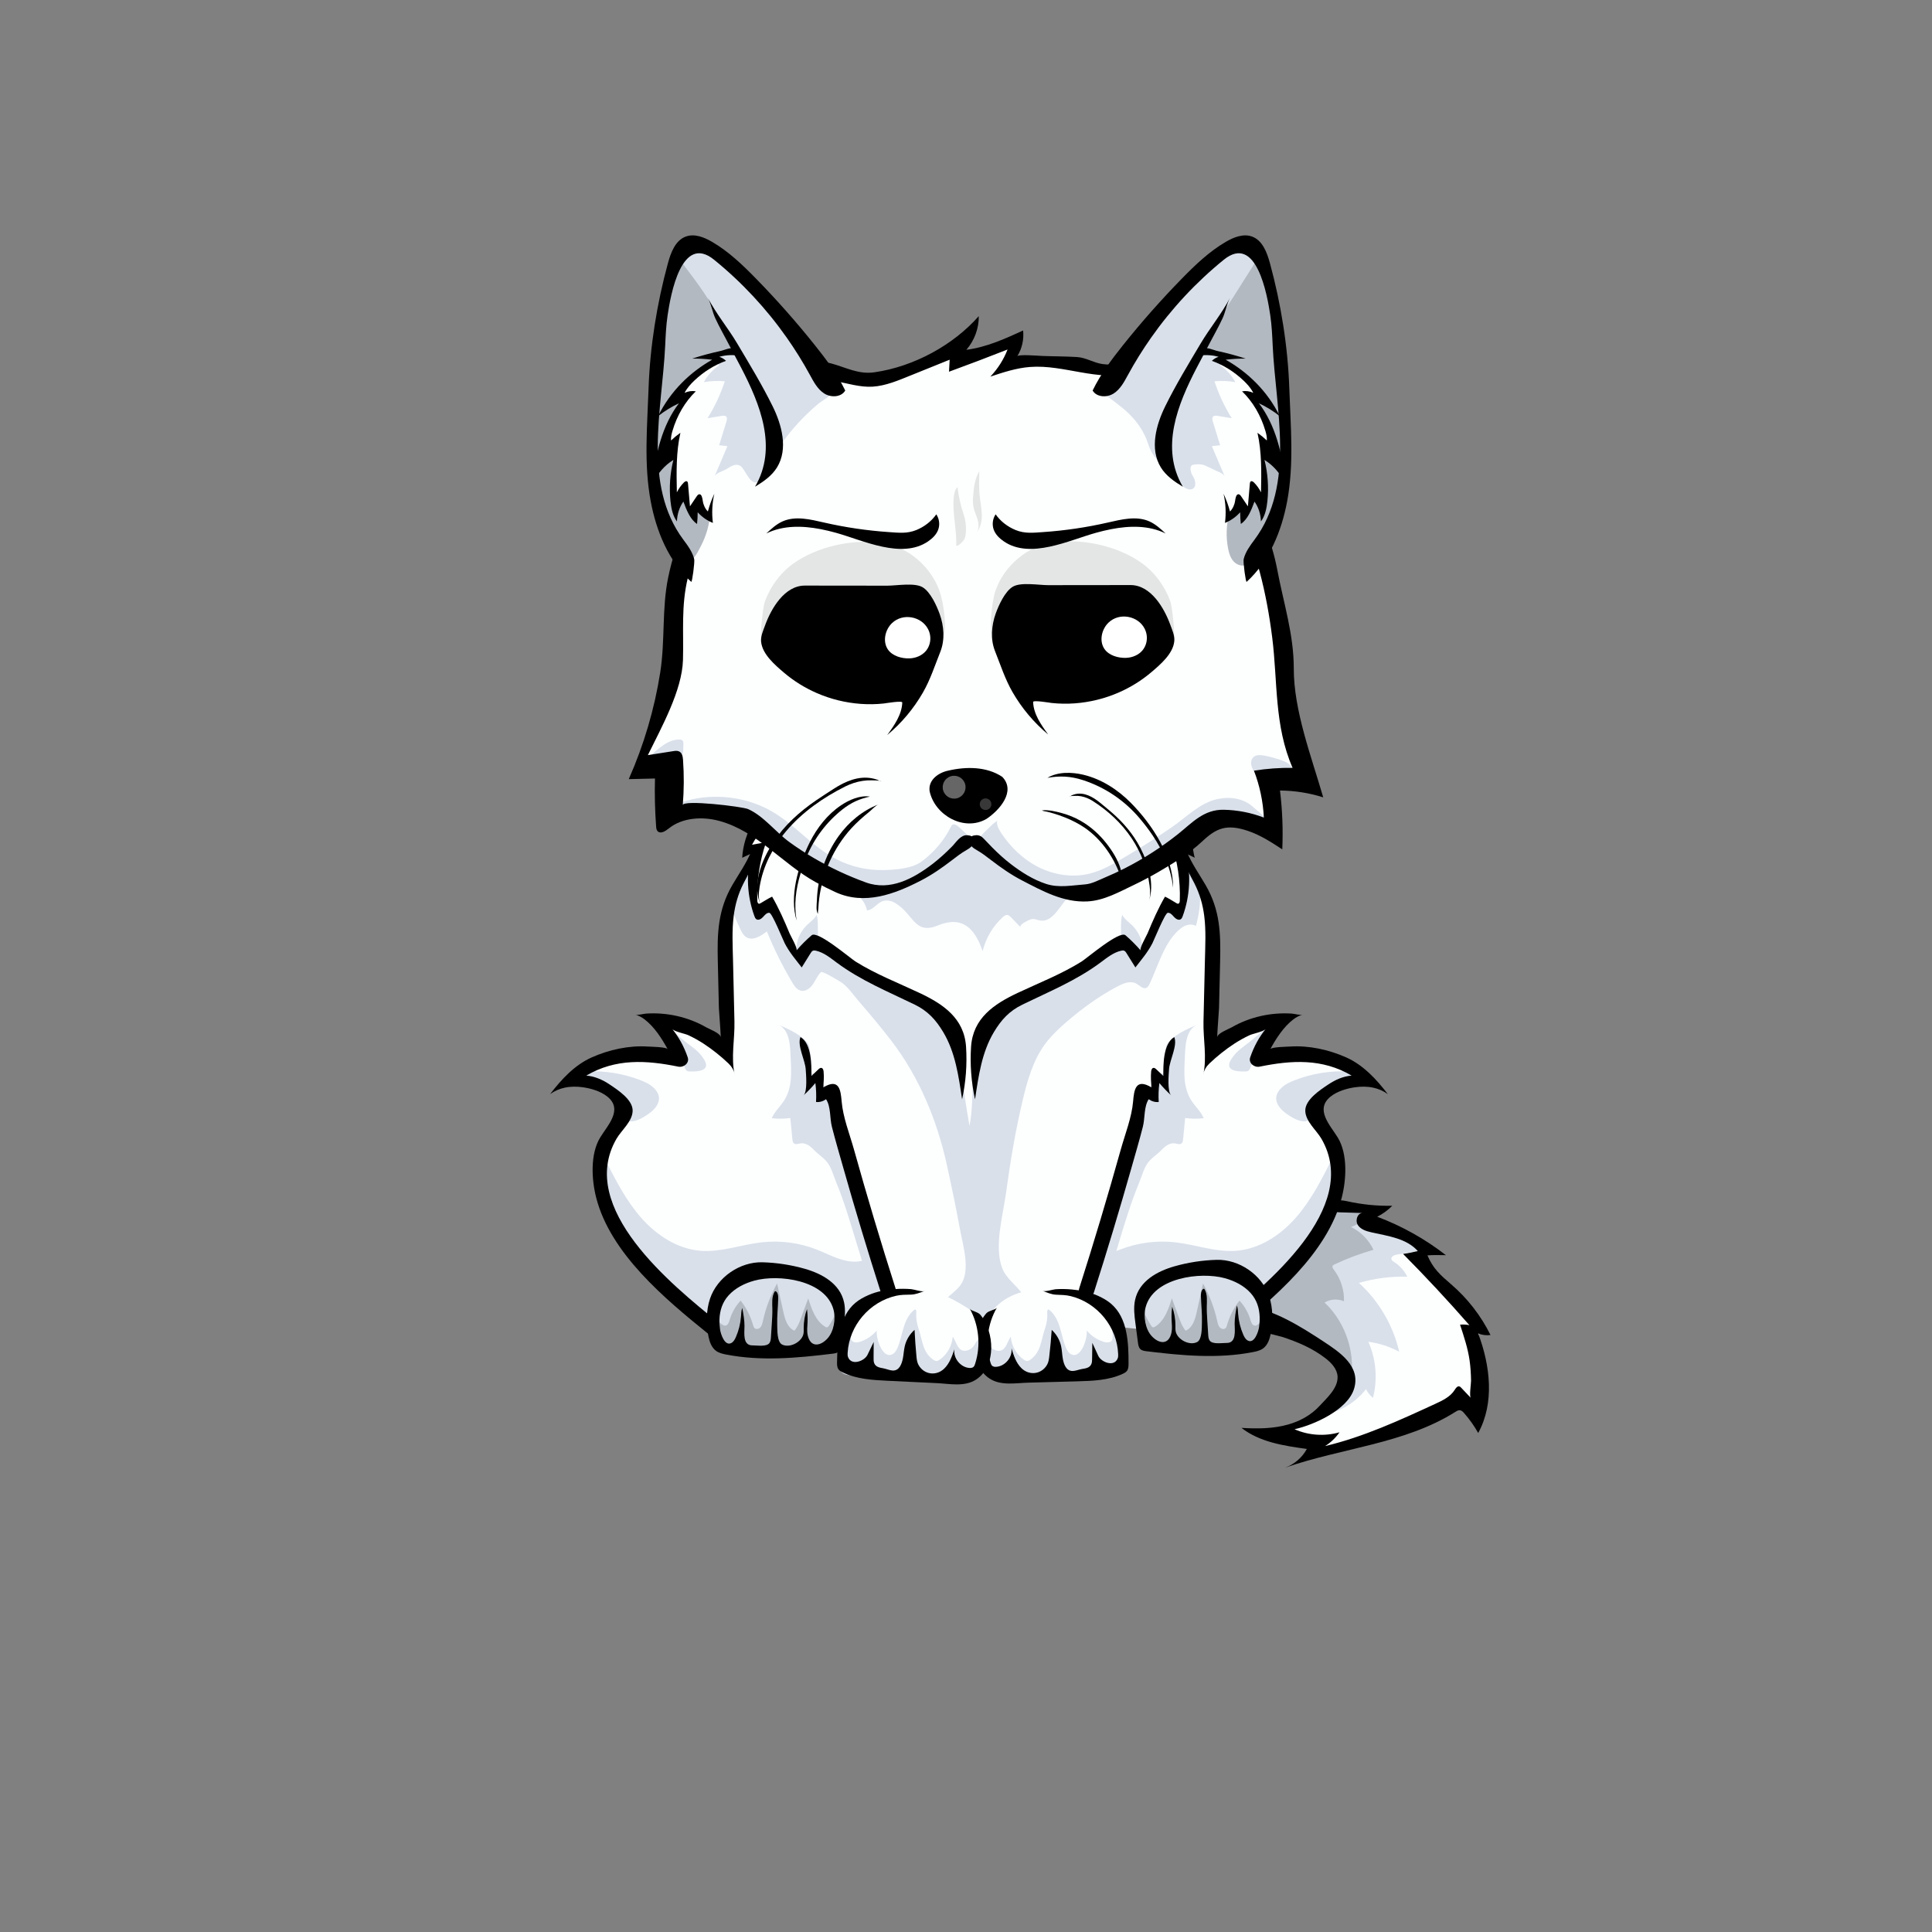 <?xml version="1.0" encoding="UTF-8"?> <svg xmlns="http://www.w3.org/2000/svg" xmlns:xlink="http://www.w3.org/1999/xlink" version="1.1" id="" x="0px" y="0px" viewBox="0 0 2304 2304" style="enable-background:new 0 0 2304 2304;" xml:space="preserve"><rect x="0" y="0" width="2304" height="2304" fill="#808080" stroke="none"/> <g class="tail"> <g id="tail_x2F_oscar" style="transform-origin: 1152px 921.6px; transform: skewY(0deg) skewX(-0deg);"> <g> <path style="fill:#FDFFFF;" d="M1609.038,1438.755c2.253,0.268,4.497,0.621,6.725,1.065c18.864,3.758,20.184,14.833,34.655,24.134 c7.308,4.697,15.744,8.037,24.129,10.204c10.889,2.815,23.821,4.583,29.431,14.331c-4.354,0.942-8.708,1.884-13.062,2.826 c0.78,11.71,11.501,19.789,20.464,27.367c20.787,17.574,36.417,40.334,51.786,62.8c0.269,19.989,0.537,39.978,0.806,59.967 c0.163,12.163,0.073,25.208-6.835,35.221c-13.338-5.543-27.992,2.52-40.904,8.993c-21.187,10.622-44.036,17.441-66.75,24.206 c-22.215,6.617-44.431,13.234-66.646,19.851c-4.768,1.42-9.763,2.854-14.648,1.911c-4.885-0.943-9.538-5.097-9.236-10.063 c0.137-2.243,1.195-4.693-0.005-6.593c-0.903-1.431-2.734-1.903-4.388-2.258c-8.602-1.843-17.203-3.687-25.805-5.53 c13.4-10.892,31.464-13.549,47.454-20.066c15.991-6.518,31.897-20.756,29.576-37.868c-1.062-7.824-5.812-14.615-10.798-20.738 c-23.837-29.269-48.246-37.255-81.904-51.699c-18.508-7.943-36.927-22.233-39.133-42.253 c-2.206-20.013,12.428-37.727,27.317-51.279c17.775-16.179,37.676-30.57,60.319-38.633 C1576.649,1439.288,1593.089,1436.861,1609.038,1438.755z"></path><path style="fill:#D9E0EA;" d="M1609.038,1438.755c2.253,0.268,4.497,0.621,6.725,1.065c18.864,3.758,20.184,14.832,34.655,24.133 c16.175,10.396,39.291,9.483,50.475,26.852c-11.563,1.75-23.126,3.5-34.689,5.25c-3.349,0.507-7.742,2.495-6.817,5.754 c0.43,1.518,1.93,2.426,3.266,3.264c6.696,4.202,12.165,10.334,15.579,17.464c-19.444-0.536-38.968,1.957-57.653,7.362 c23.816,21.674,40.817,50.729,48.046,82.109c-11.422-6.119-23.952-10.16-36.796-11.869c9.261,20.827,11.233,44.811,5.498,66.871 c-3.491-2.79-6.343-6.377-8.275-10.407c-14.687,18.854-37.793,30.885-61.661,32.107c9.295-0.476,22.805-18.538,27.514-25.406 c2.951-4.303,8.659-11.771,9.118-17.096c0.556-6.447-5.033-12.776-9.037-17.692c-23.837-29.269-48.246-37.255-81.904-51.699 c-18.508-7.943-36.927-22.233-39.133-42.253c-2.206-20.013,12.428-37.727,27.317-51.279c17.775-16.179,37.676-30.57,60.319-38.633 C1576.649,1439.288,1593.089,1436.861,1609.038,1438.755z"></path><path style="fill:#B3B9C1;" d="M1608.913,1439.239c7.754,1.965,14.363,6.037,23.045,7.839 c-4.802,7.568-12.312,13.377-20.843,16.125c11.681,5.682,21.314,15.469,26.81,27.239c-15.94,4.542-31.511,10.382-46.506,17.444 c-0.846,0.398-1.747,0.854-2.176,1.685c-0.776,1.503,0.37,3.237,1.401,4.578c8.203,10.676,12.569,24.239,12.133,37.695 c-7.364-3.223-16.271-2.657-23.168,1.472c26.513,24.862,38.451,64.258,30.2,99.655c-19.411-41.759-56.648-58.954-96.724-76.153 c-18.508-7.943-36.927-22.233-39.133-42.253c-2.206-20.013,12.428-37.727,27.317-51.279c17.775-16.179,37.676-30.57,60.319-38.633 c12.465-4.439,25.163-6.335,38.347-6.513C1603.175,1438.096,1606.118,1438.531,1608.913,1439.239z"></path><g> <path d="M1598.633,1445.796c8.806,0.362,17.673,0.414,26.389,0.785c-6.302-0.092-9.151,9.028-5.731,14.323 c3.419,5.295,10.072,7.33,16.22,8.714c19.751,4.447,41.876,7.151,55.278,22.325c-5.784,1.432-11.638,2.579-17.534,3.434 c27.239,27.49,53.622,55.828,79.097,84.96c-3.664-0.773-7.447-0.977-11.173-0.604c4.595,14.008,9.351,28.186,11.41,42.843 c1.115,7.938,1.572,15.956,1.707,23.967c0.055,3.262-2.246,18.429-0.328,20.456c-3.765-3.978-7.529-7.957-11.294-11.935 c-0.666-0.704-1.381-1.438-2.317-1.691c-2.433-0.658-4.268,2.077-5.608,4.212c-5.05,8.045-14.151,12.434-22.775,16.415 c-42.775,19.745-85.9,39.613-131.732,50.52c6.762-4.245,12.646-9.882,17.178-16.455c-17.572,5.056-36.901,3.75-53.633-3.622 c23.349-5.203,63.214-23.163,70.962-48.107c8.388-27.003-17.152-43.877-36.575-56.641c-25.652-16.858-60.367-38.93-91.253-41.755 c-0.675-0.062-1.419-0.105-1.961,0.302c-0.413,0.31-0.617,0.818-0.797,1.302c-2.723,7.303-4.416,14.988-5.013,22.759 c0.029-0.375,46.321,10.858,49.742,11.968c18.33,5.952,36.38,13.591,51.717,25.469c7.166,5.55,14.107,12.902,14.51,21.956 c0.616,13.859-13.104,25.791-21.692,35.125c-9.851,10.707-23.081,17.934-36.982,21.908c-18.064,5.165-37.185,5.245-55.938,4.095 c21.798,16.993,50.581,21.34,77.961,25.115c-5.505,10.211-14.839,18.297-25.731,22.29c67.474-23.54,142.5-28.377,202.919-66.539 c1.635-1.033,3.426-2.131,5.349-1.928c2.033,0.215,3.606,1.82,4.956,3.355c6.432,7.31,12.094,15.299,16.86,23.791 c19.672-35.805,14.396-80.514-0.048-118.729c4.623,1.911,9.757,2.57,14.712,1.889c-11.37-23.027-27.43-43.725-46.911-60.458 c-13.259-11.388-21.549-18.784-28.277-34.524c7.228-0.627,14.711-0.232,22.006-0.246c-24.797-19.283-52.521-34.795-81.927-45.841 c6.665-3.317,12.769-7.758,17.978-13.077c-18.037,0.366-36.117-1.44-53.725-5.367c-11.288-2.517-24.084-2.126-24.547,12.024 C1587.54,1445.214,1593.074,1445.567,1598.633,1445.796z"></path></g></g></g> <g id="Calque_1"> </g> </g> <g class="body"> <g id="body_x2F_oscar" style="transform-origin: 1152px 921.6px; transform: skewY(0deg) skewX(-0deg);"> <g id="oscar"> <path style="opacity:0;fill:#B3B9C1;" d="M1609.93,1440.033c7.738,1.961,14.333,6.024,22.998,7.823 c-4.792,7.552-12.286,13.35-20.8,16.092c11.657,5.67,21.27,15.437,26.755,27.183c-15.908,4.533-31.446,10.361-46.411,17.408 c-0.844,0.398-1.744,0.852-2.172,1.682c-0.774,1.5,0.369,3.23,1.398,4.568c8.186,10.654,12.543,24.189,12.108,37.618 c-7.349-3.216-16.237-2.652-23.12,1.469c26.458,24.811,38.372,64.126,30.138,99.45c-19.372-41.673-56.531-58.833-96.526-75.997 c-18.47-7.927-36.851-22.187-39.053-42.166c-2.201-19.971,12.402-37.649,27.261-51.174c17.739-16.146,37.598-30.507,60.195-38.554 c12.439-4.43,25.112-6.322,38.268-6.499C1604.204,1438.893,1607.141,1439.327,1609.93,1440.033z"></path><path style="fill:#FDFFFF;" d="M1328.459,1567.444c6.788-0.528,10.937-11.589,13.853-16.425 c5.384-8.928,9.891-16.456,19.871-21.055c18.959-8.735,13.182-33.76,17.482-52.807c5.05-22.373,13.051-43.96,22.059-65.012 c17.701-41.369,39.664-80.929,54.415-123.539c1.64-4.738,3.204-9.619,3.113-14.632c-0.198-10.881-8.472-15.489-11.705-24.504 c-2.415-6.733,0.349-14.016,0.303-21.535c-0.24-39.864-1.811-79.767-2.715-119.623c-0.457-20.132-4.424-39.096-14.15-56.88 c-24.207-44.264-63.109,10.73-84.498,28.592c-23.907,19.965-53.816,31.004-83.077,41.677 c-38.364,13.993-78.574,28.212-119.071,22.964c-26.759-3.468-51.601-15.232-77.079-24.118 c-24.781-8.643-50.896-14.837-72.865-29.196c-26.9-17.582-49.886-48.991-82.72-56.482c-31.381-7.159-44.484,37.831-48.232,61.296 c-2.361,14.778-2.894,29.747-2.893,42.657c0.003,22.604,4.128,44.444,2.13,66.75c-2.376,26.538,2.673,52.462,12.48,77.134 c12.516,31.49,31.249,60.055,47.058,90.027c17.531,33.237,31.514,68.344,41.636,104.533c9.769,34.927,22.245,60.094,42.272,90.264 c0.786,1.185,1.635,2.425,2.922,3.032c2.487,1.174,5.317-0.462,7.637-1.938c19.67-12.514,47.155-21.321,70.229-15.9 c24.225,5.692,44.458,21.886,68.672,27.658c12.138,2.893,24.759,3,37.229,2.562c18.28-0.642,36.576-2.43,54.394-6.562 c5.824-1.351,11.71-3.004,16.661-6.357c7.93-5.371,15.275-21.097,25.295-22.385c4.483-0.576,10.35,3.584,14.31,5.398 c6.024,2.759,11.713,6.195,16.837,10.405C1322.713,1565.415,1325.361,1567.685,1328.459,1567.444z"></path><path style="fill:#D9E0EA;" d="M1129.081,1388.767c5.756,26.12,11.172,52.318,16.014,78.624 c3.367,18.293,12.482,47.265,0.767,64.556c-2.465,3.638-5.807,6.578-9.111,9.475c-3.483,3.054-6.967,6.108-10.45,9.162 c-3.047,2.671-6.4,6.251-5.382,10.173c0.523,2.016,2.123,3.551,3.703,4.907c11.659,10.002,34.969,23.606,50.439,16.151 c14.865-7.163,30.38-22.769,44.618-32.025c0.834-0.542,1.739-1.187,1.93-2.162c0.177-0.903-0.323-1.789-0.827-2.559 c-7.608-11.637-20.531-19.711-25.574-32.668c-9.972-25.623,0.928-63.309,4.478-89.465c5.139-37.858,11.45-75.596,20.37-112.761 c5.393-22.467,11.975-45.221,25.445-63.994c7.182-10.01,16.14-18.612,25.434-26.699c19.051-16.576,40.725-32.311,63.195-43.886 c6.552-3.375,14.606-6.209,21.021-2.579c3.958,2.24,7.851,6.876,11.993,5c1.931-0.874,2.987-2.934,3.896-4.849 c10.128-21.342,18.151-52.202,38.128-66.801c4.851-3.641,11.803-5.21,17.022-2.121c5.549-19.262,14.46-74.625-21.733-69.316 c-23.976,3.517-40.68,30.653-57.973,45.093c-23.907,19.964-53.815,31.003-83.076,41.676 c-38.364,13.993-78.574,28.212-119.071,22.964c-26.759-3.468-51.601-15.232-77.079-24.118 c-24.781-8.643-50.896-14.837-72.865-29.196c-26.9-17.582-49.886-48.991-82.72-56.482c-16.9-3.856-28.128,8.26-35.821,21.593 c-9.744,16.886-0.733,34.996,6.947,51.405c1.666,3.558,3.487,7.285,6.747,9.477c7.673,5.158,17.732-0.823,24.951-6.599 c8.578,20.973,18.698,41.315,30.252,60.807c2.535,4.276,5.66,8.897,10.523,9.926c5.636,1.193,11.029-3.062,14.268-7.827 c3.239-4.765,5.37-10.371,9.542-14.345c1.711-1.629,23.081,11.226,25.362,12.933c7.329,5.486,13.145,14.079,19.161,21.092 c13.536,15.778,26.992,31.643,39.617,48.166C1096.231,1284.697,1117.427,1335.887,1129.081,1388.767z"></path><path style="fill:#FDFFFF;" d="M739.867,1263.533c-9.945,2.179-19.722,5.118-29.062,9.194 c-5.68,2.478-23.318,17.069-28.117,16.595c18.054,1.783,35.613,8.35,50.405,18.853c4.977,3.534,9.901,7.891,11.456,13.794 c2.556,9.702-4.747,18.987-11.582,26.334c-24.948,26.818-15.866,68.153-9.227,100.549c3.735,18.227,12.803,26.931,25.961,40.418 c24.685,25.303,50.652,49.357,77.767,72.036c13.352,11.168,23.344,20.207,40.78,23.898c16.575,3.509,33.752,3.011,50.568,2.057 c25.448-1.443,50.888-3.765,76.142-7.236c11.969-1.645,16.879-3.275,24.476-11.799c6.604-7.41,15.602-10.031,23.693-15.793 c2.485-1.77,4.969-3.539,7.454-5.309c3.665-2.61,7.492-5.412,9.339-9.515c1.141-2.534,1.424-5.367,1.48-8.146 c0.273-13.567-4.469-26.674-9.146-39.413c-11.082-30.181-22.265-60.576-38.915-88.08c-18.551-30.643-43.398-56.897-68.045-82.891 c-25.643-27.044-51.705-54.429-83.624-73.667c-18.888-11.384-38.965-17.994-59.75-24.838c-7.807-2.571-22.106-5.658-15.508,7.219 c2.686,5.224,9.374,7.709,12.67,12.533c3.786,5.54,6.289,13.968,9.416,20.142c-12.707-0.691-26.166-2.778-38.864-2.123 C759.766,1258.853,749.74,1263.533,739.867,1263.533z"></path><path style="fill:#D9E0EA;" d="M721.505,1382.356c-1.77,0.606-3.539,1.213-5.309,1.819c0.252,22.143,3.093,42.957,7.544,64.676 c3.735,18.227,12.803,26.931,25.961,40.418c24.685,25.303,50.652,49.357,77.767,72.036c13.352,11.168,23.344,20.207,40.78,23.898 c16.575,3.509,33.752,3.011,50.568,2.057c25.448-1.443,50.888-3.765,76.142-7.236c11.969-1.645,16.879-3.275,24.476-11.799 c6.604-7.41,15.602-10.031,23.692-15.793c12.074-8.599,23.781-10.939,14.345-26.959c-6.072-10.308-9.821-21.974-10.893-33.889 c-7.064,11.221-22.336,14.588-35.4,12.32s-24.874-8.93-37.221-13.763c-20.727-8.112-43.439-11.099-65.559-8.623 c-24.448,2.737-48.362,12.016-72.889,10.105c-27.502-2.143-52.355-18.41-70.634-39.071 C746.598,1431.894,733.951,1406.975,721.505,1382.356z"></path><path style="fill:#D9E0EA;" d="M1017.266,1390.3c-3.948-13.407-7.896-26.815-11.844-40.222 c-4.068-13.814-8.162-27.699-14.427-40.665c-4.346-8.995-9.717-17.493-15.977-25.278c-1.869-2.325-4.732-4.826-7.458-3.614 c1.215-0.537-1.342-30.967-2.806-33.896c-5.643-11.286-25.692-19.946-36.835-24.767c14.466,6.259,14.366,26.832,14.959,39.208 c0.859,17.905,2.234,36.2-8.148,51.955c-4.606,6.989-11.171,12.765-14.37,20.499c7.35,0.871,14.811,0.797,22.142-0.219 c0.82,8.451,1.639,16.902,2.459,25.353c0.177,1.82,0.463,3.85,1.904,4.977c2.12,1.657,5.137,0.339,7.795-0.082 c5.998-0.95,11.591,3.161,15.766,7.571c4.893,5.169,11.266,9.163,15.644,14.425c5.339,6.417,7.716,16.055,10.848,23.652 c9.851,23.896,17.122,48.729,24.622,73.431c3.807,12.54,7.669,25.068,11.969,37.45c3.693,10.632,5.555,21.327,9.104,32.047 c0.129,0.39,0.294,0.82,0.667,0.991c0.466,0.213,0.993-0.087,1.419-0.37c5.802-3.852,12.25-6.73,18.992-8.478 c0.979-0.254,2.097-0.592,2.495-1.521c0.453-1.059-0.292-2.212-0.925-3.175c-3.68-5.606-4.375-12.389-6.878-18.484 c-1.308-3.186-3.799-5.392-5.247-8.296c-1.715-3.438-2.187-8.104-3.28-11.818 C1038.992,1464.083,1028.129,1427.191,1017.266,1390.3z"></path><path style="fill:#D9E0EA;" d="M776.617,1325.86c9.736-8.208,13.382-18.387,3.135-28.431c-4.436-4.349-10.224-7.023-16.017-9.268 c-20.514-7.949-42.713-11.518-64.684-10.4c-7.323,0.373-15.286,1.58-20.268,6.959c10.85,2.159,21.792,4.345,31.959,8.707 c10.156,4.358,15.795,11.021,23.78,18.012c5.072,4.44,9.807,7.455,9.885,14.892c0.019,1.782-0.31,3.628,0.293,5.305 C749.621,1345.334,771.099,1330.513,776.617,1325.86z"></path><path style="fill:#D9E0EA;" d="M841.04,1273.415c1.473-2.093,1.436-5.144-1.161-9.561c-6.64-11.294-16.568-16.315-26.18-24.5 c-6.176-5.26-12.216-10.948-19.675-14.363c8.699,15.094,16.127,30.92,22.181,47.255c0.753,2.033,1.689,4.293,3.697,5.109 c0.815,0.331,1.714,0.375,2.593,0.401C829.111,1277.957,838.094,1277.601,841.04,1273.415z"></path><path style="fill:#FDFFFF;" d="M1573.304,1263.533c9.945,2.179,19.722,5.118,29.062,9.194 c5.679,2.478,23.318,17.069,28.117,16.595c-18.054,1.783-35.613,8.35-50.405,18.853c-4.977,3.534-9.901,7.891-11.456,13.794 c-2.556,9.702,4.747,18.987,11.582,26.334c24.948,26.818,15.866,68.153,9.227,100.549c-3.735,18.227-12.803,26.931-25.962,40.419 c-20.32,20.829-40.163,42.73-63.098,60.76c-35.453,27.87-95.328,21.808-137.676,20.81c-27.119-0.639-79.943-12.373-68.473-48.957 c14.185-45.245,30.451-89.647,47.387-133.917c5.694-14.884,3.833-30.779,9.847-45.208c7.975-19.136,24.507-32.531,38.739-46.854 c18.683-18.804,38.519-36.757,61.307-50.491c18.888-11.384,38.965-17.994,59.75-24.838c7.807-2.571,22.106-5.658,15.507,7.219 c-2.686,5.224-9.374,7.709-12.67,12.533c-3.786,5.54-6.289,13.968-9.416,20.142c12.708-0.691,26.166-2.778,38.864-2.123 C1553.406,1258.853,1563.432,1263.533,1573.304,1263.533z"></path><path style="fill:#D9E0EA;" d="M1531.199,1325.86c-9.736-8.208-13.382-18.387-3.135-28.431c4.436-4.349,10.224-7.023,16.017-9.268 c20.514-7.949,42.713-11.518,64.684-10.4c7.323,0.373,15.286,1.58,20.268,6.959c-10.85,2.159-21.792,4.345-31.959,8.707 c-10.156,4.358-15.796,11.021-23.78,18.012c-5.072,4.44-9.807,7.455-9.885,14.892c-0.019,1.782,0.31,3.628-0.293,5.305 C1558.196,1345.334,1536.717,1330.513,1531.199,1325.86z"></path><path style="fill:#D9E0EA;" d="M1466.777,1273.415c-1.473-2.093-1.436-5.144,1.161-9.561c6.64-11.294,16.568-16.315,26.179-24.5 c6.176-5.26,12.216-10.948,19.675-14.363c-8.699,15.094-16.127,30.92-22.181,47.255c-0.753,2.033-1.688,4.293-3.697,5.109 c-0.815,0.331-1.714,0.375-2.593,0.401C1478.706,1277.957,1469.722,1277.601,1466.777,1273.415z"></path><path style="fill:#D9E0EA;" d="M1588.35,1382.356c1.77,0.606,3.54,1.213,5.309,1.819c-0.252,22.143-3.093,42.957-7.544,64.676 c-3.735,18.227-12.803,26.931-25.961,40.418c-24.685,25.303-50.652,49.357-77.767,72.036 c-13.352,11.168-23.344,20.207-40.78,23.898c-16.575,3.509-33.752,3.011-50.568,2.057c-18.664-1.059-37.304-2.588-55.88-4.697 c-6.984-0.793-14.213,0.318-20.858-0.488c-7.521-0.912-13.75-8.53-17.854-14.224c-1.482-2.056-2.924-4.191-3.717-6.599 c-0.87-2.642-0.913-5.479-0.845-8.26c0.365-14.932,3.761-29.777,9.879-43.4c5.197-11.573,22.631-14.949,34.132-19.451 c20.727-8.112,43.439-11.099,65.559-8.623c24.448,2.737,48.362,12.016,72.889,10.105c27.502-2.143,52.355-18.41,70.634-39.071 C1563.257,1431.894,1575.904,1406.975,1588.35,1382.356z"></path><path style="fill:#D9E0EA;" d="M1338.588,1390.3c3.948-13.407,7.896-26.815,11.844-40.222 c4.068-13.814,8.163-27.699,14.427-40.665c4.346-8.995,9.717-17.493,15.977-25.278c1.869-2.325,4.732-4.826,7.458-3.614 c-1.215-0.537,1.342-30.967,2.806-33.896c5.643-11.286,25.692-19.946,36.835-24.767c-14.466,6.259-14.366,26.832-14.959,39.208 c-0.859,17.905-2.234,36.2,8.148,51.955c4.606,6.989,11.171,12.765,14.37,20.499c-7.35,0.871-14.811,0.797-22.142-0.219 c-0.82,8.451-1.639,16.902-2.459,25.353c-0.177,1.82-0.463,3.85-1.903,4.977c-2.12,1.657-5.137,0.339-7.795-0.082 c-5.999-0.95-11.591,3.161-15.766,7.571c-4.893,5.169-11.266,9.163-15.644,14.425c-5.339,6.417-7.716,16.055-10.848,23.652 c-19.15,46.453-29.795,96.059-47.049,143.035c-0.252,0.686-0.583,1.452-1.274,1.688c-0.755,0.258-1.539-0.247-2.177-0.726 c-3.978-2.981-7.955-5.962-11.932-8.943c1.74-4.91,3.481-9.819,5.221-14.729c3.4-9.592,1.348-18.612,4.274-28.548 C1316.862,1464.083,1327.725,1427.191,1338.588,1390.3z"></path><g> <path d="M1400.372,1236.763c-13.356,7.936-13.112,33.128-13.056,46.357c-2.774-2.624-5.549-5.249-8.323-7.873 c-1.011-0.956-2.255-1.986-3.621-1.722c-1.801,0.349-2.405,2.589-2.575,4.415c-0.591,6.312-0.09,12.553,0.346,18.811 c-18.947-11.385-20.711,3.157-21.869,16.82c-1.618,19.082-9.52,38.802-14.67,57.218c-15.52,55.514-32.054,110.745-49.589,165.656 c-3.564,11.16,13.965,15.938,17.513,4.828c15.706-49.184,30.608-98.624,44.699-148.294c4.654-16.406,9.486-32.802,13.706-49.326 c2.621-10.26,1.096-23.825,6.94-32.795c3.442,2.449,7.715,3.816,11.957,3.309c-0.453-7.527-0.189-15.097,0.786-22.574 c4.375,5.205,9.094,10.121,14.116,14.705c-4.905-4.477-2.986-25.288-2.569-31.365 C1394.911,1263.983,1404.528,1246.751,1400.372,1236.763z"></path></g><g> <path d="M954.608,1236.763c13.356,7.936,13.112,33.128,13.056,46.357c2.774-2.624,5.549-5.249,8.323-7.873 c1.011-0.956,2.255-1.986,3.621-1.722c1.801,0.349,2.405,2.589,2.576,4.415c0.591,6.312,0.09,12.553-0.346,18.811 c18.947-11.385,20.711,3.157,21.87,16.82c1.618,19.082,9.52,38.802,14.67,57.218c15.52,55.514,32.054,110.745,49.588,165.656 c3.564,11.16-13.965,15.938-17.513,4.828c-15.706-49.184-30.608-98.624-44.699-148.294c-4.654-16.406-9.486-32.802-13.706-49.326 c-2.621-10.26-1.096-23.825-6.94-32.795c-3.442,2.449-7.715,3.816-11.957,3.309c0.453-7.527,0.189-15.097-0.786-22.574 c-4.375,5.205-9.094,10.121-14.116,14.705c4.905-4.477,2.986-25.288,2.569-31.365 C960.068,1263.983,950.452,1246.751,954.608,1236.763z"></path></g><path style="fill:#FDFFFF;" d="M1289.239,1542.231c2.235,0.424,4.458,0.859,6.667,1.3c20.246,4.034,39.618,28.333,44.173,47.762 c1.006,4.29,1.402,8.698,1.712,13.093c0.454,6.443,0.727,12.899,0.819,19.357c0.067,4.709-1.377,8.966-4.604,12.485 c-2.875,3.135-7.533,3.701-11.773,4.046c-29.055,2.359-58.207,3.56-87.357,3.583c-8.609,0.007-17.342,0.282-25.885-0.988 c-6.573-0.977-15.103-0.723-21.226-3.095c-6.269-2.429-10.8-8.157-13.321-14.39c-6.029-14.906-7.361-36.677-1.102-51.559 c8.097-19.253,28.421-31.141,48.991-34.766C1247.044,1535.408,1268.634,1538.323,1289.239,1542.231z"></path><path style="fill:#D9E0EA;" d="M1178.444,1625.384c-3.727-9.218-4.321-18.582-3.718-28.443c4.507,5.02,5.246,10.743,12.345,13.214 c1.89,0.658,3.945,1.006,5.899,0.574c7-1.548,8.234-10.854,12.444-16.656c0.781,10.762,6.577,21.056,15.374,27.305 c1.166,0.829,2.461,1.615,3.891,1.653c1.499,0.04,2.888-0.747,4.113-1.611c12.808-9.036,12.676-23.584,17.398-37.005 c2.222-6.317,3.14-13.089,2.679-19.769c-0.093-1.349,0.421-3.315,1.73-2.977c0.272,0.07,0.503,0.245,0.723,0.419 c6.502,5.152,10.177,13.078,12.619,21.006c2.442,7.928,3.895,16.183,7.111,23.83c1.477,3.513,3.607,7.136,7.17,8.487 c11.779,4.467,19.023-21.135,17.746-28.716c5.208,6.193,12.173,10.891,19.866,13.399c3.636,1.186,8.547,1.41,10.342-1.968 c0.653-1.23,0.706-2.681,0.706-4.074c0.002-5.858-0.66-11.716-1.968-17.426c3.835,2.496,10.132,4.822,12.972,8.463 c3.653,4.684,3.513,13.699,3.907,19.299c0.454,6.442,0.727,12.897,0.819,19.355c0.067,4.709-1.377,8.966-4.604,12.485 c-2.875,3.135-7.533,3.701-11.773,4.046c-29.055,2.359-58.207,3.56-87.357,3.583c-8.609,0.007-17.342,0.282-25.885-0.988 c-6.573-0.977-15.103-0.723-21.226-3.095C1185.496,1637.345,1180.965,1631.616,1178.444,1625.384z"></path><g> <path d="M1309.726,1545.453c-9.929-4.547-20.855-6.716-31.708-7.715c-6.192-0.57-12.429-0.669-18.636-0.292 c-3.699,0.224-12.656,3.225-15.851,2.016c5.386,2.038,10.195,4.268,15.897,4.527c6.045,0.275,11.594,0.255,17.601,1.743 c31.584,7.823,55.259,36.666,56.427,69.239c0.062,1.717,0.054,3.488-0.596,5.079c-4.361,10.665-19.714,4.28-23.114-3.144 c-2.362-5.158-4.725-10.316-7.087-15.474c-0.095,6.431-0.189,12.861-0.284,19.292c-0.03,2.019-0.072,4.098-0.87,5.953 c-2.013,4.679-6.808,5.159-11.184,5.915c-3.443,0.595-7.5,2.274-10.946,2.372c-7.99,0.226-10.72-8.035-11.907-14.634 c-0.891-4.954-0.953-10.04-2.028-14.957c-1.624-7.431-5.605-14.328-11.228-19.452c-0.7,10.52-1.662,21.023-2.884,31.496 c-0.409,3.505-0.882,7.114-2.652,10.166c-6.625,11.421-21.174,13.224-30.571,4.012c-6.343-6.218-9.206-15.066-11.849-23.545 c1.302,10.536-7.529,21.225-18.122,21.933c-1.671,0.112-3.482-0.038-4.778-1.098c-1.169-0.956-1.702-2.47-2.142-3.915 c-6.589-21.665-3.744-46.023,7.659-65.587c-1.562,2.679-9.766,3.503-12.625,6.797c-17.422,20.072-20.811,60.997,3.357,77.466 c13.636,9.292,31.268,5.656,46.765,5.245c19.456-0.516,38.911-1.047,58.367-1.593c18.472-0.519,37.539-1.186,54.293-8.983 c1.856-0.864,3.737-1.865,4.965-3.503c1.752-2.339,1.836-5.486,1.849-8.408c0.112-25.605-1.242-54.629-20.583-71.409 C1320.644,1550.989,1315.304,1548.008,1309.726,1545.453z"></path></g><path style="fill:#FDFFFF;" d="M1121.577,1543.137c11.382,4.151,22.231,10.451,32.497,16.964c3.25,2.062,6.557,4.227,8.816,7.343 c2.31,3.186,3.334,7.107,4.151,10.956c1.796,8.465,1.067,17.679,3.569,25.871c2.222,7.273,3.956,12.83,0.302,20.364 c-5.342,11.015-18.187,16.454-29.801,14.943c-15.373-1.999-32.083,1.285-47.743,1.158c-16.313-0.133-32.645-0.816-48.824-2.909 c-7.991-1.033-16.046-2.443-23.365-5.812c-3.401-1.566-6.658-3.583-9.154-6.374c-6.339-7.086-6.653-17.734-4.872-27.073 c3.182-16.685,12.068-32.228,24.833-43.435c8.162-7.166,16.327-7.822,26.423-8.889c12.464-1.317,23.557-7.791,36.529-7.999 C1104.106,1538.1,1112.993,1540.007,1121.577,1543.137z"></path><path style="fill:#D9E0EA;" d="M1163.126,1625.384c3.727-9.218,4.321-18.582,3.718-28.443c-4.507,5.02-5.246,10.743-12.345,13.214 c-1.89,0.658-3.945,1.006-5.899,0.574c-7-1.548-8.234-10.854-12.444-16.656c-0.781,10.762-6.577,21.056-15.374,27.305 c-1.166,0.829-2.461,1.615-3.891,1.653c-1.498,0.04-2.888-0.747-4.113-1.611c-12.808-9.036-12.676-23.584-17.398-37.005 c-2.222-6.317-3.14-13.089-2.679-19.769c0.093-1.349-0.421-3.315-1.73-2.977c-0.272,0.07-0.503,0.245-0.723,0.419 c-6.502,5.152-10.177,13.078-12.619,21.006c-2.442,7.928-3.895,16.183-7.111,23.83c-1.477,3.513-3.607,7.136-7.17,8.487 c-11.779,4.467-19.023-21.135-17.746-28.716c-5.208,6.193-12.173,10.891-19.866,13.399c-3.636,1.186-8.548,1.41-10.341-1.968 c-0.653-1.23-0.706-2.681-0.706-4.074c-0.002-5.858,0.66-11.716,1.968-17.426c-3.835,2.496-10.132,4.822-12.972,8.463 c-3.653,4.684-3.513,13.699-3.907,19.299c-0.454,6.442-0.727,12.897-0.819,19.355c-0.067,4.709,1.377,8.966,4.604,12.485 c2.875,3.135,7.533,3.701,11.773,4.046c29.055,2.359,58.207,3.56,87.358,3.583c8.609,0.007,17.342,0.282,25.885-0.988 c6.573-0.977,15.103-0.723,21.226-3.095C1156.074,1637.345,1160.605,1631.616,1163.126,1625.384z"></path><g> <path d="M1036.009,1544.311c10.021-4.34,20.99-6.283,31.861-7.056c6.203-0.441,12.44-0.411,18.638,0.094 c3.694,0.301,12.586,3.486,15.806,2.344c-5.427,1.926-10.281,4.056-15.987,4.197c-6.049,0.15-11.596,0.014-17.633,1.378 c-31.74,7.167-56.007,35.513-57.85,68.055c-0.097,1.715-0.126,3.486,0.491,5.09c4.139,10.753,19.621,4.688,23.174-2.664 c2.469-5.108,4.937-10.216,7.406-15.324c-0.039,6.431-0.078,12.863-0.116,19.294c-0.012,2.019-0.013,4.099,0.746,5.97 c1.916,4.72,6.7,5.299,11.059,6.145c3.43,0.666,7.451,2.429,10.894,2.598c7.984,0.392,10.884-7.811,12.208-14.384 c0.994-4.934,1.161-10.018,2.337-14.912c1.777-7.396,5.901-14.209,11.628-19.215c0.482,10.533,1.226,21.053,2.23,31.549 c0.336,3.512,0.734,7.131,2.441,10.219c6.387,11.556,20.895,13.66,30.481,4.645c6.47-6.085,9.516-14.872,12.335-23.295 c-1.521,10.507,7.087,21.376,17.663,22.304c1.668,0.146,3.482,0.034,4.8-0.999c1.189-0.932,1.753-2.434,2.222-3.87 c7.036-21.524,4.697-45.936-6.298-65.732c1.506,2.711,9.691,3.705,12.482,7.057c17.002,20.428,19.542,61.415-4.961,77.38 c-13.825,9.007-31.379,5.006-46.863,4.275c-19.441-0.919-38.881-1.853-58.321-2.802c-18.458-0.901-37.506-1.964-54.095-10.106 c-1.837-0.902-3.698-1.942-4.891-3.605c-1.703-2.375-1.722-5.522-1.674-8.444c0.418-25.601,2.374-54.592,22.059-70.967 C1024.979,1549.619,1030.38,1546.749,1036.009,1544.311z"></path></g><path d="M1637.615,1297.094c6.114,1.317,11.982,3.781,17.458,7.699c-13.516-17.564-29.172-34.666-49.681-43.8 c-20.56-9.158-44.425-14.449-66.939-12.931c-3.293,0.222-22.124,0.439-23.581,3.112c6.844-12.558,15.81-26.61,27.562-35.567 c3.294-2.51,6.9-4.363,10.69-5.561c-2.732,0.864-9.343-1.075-12.606-1.29c-24.771-1.632-50.177,3.998-71.712,16.419 c-3.52,2.03-17.076,6.996-17.284,11.908c0.594-14.044,2.155-31.428,2.233-34.748c0.432-18.542,0.865-37.085,1.297-55.627 c0.78-33.486,0.046-61.338-17.274-91.171c-7.692-13.25-16.741-25.823-22.481-40.028c-1.831,0.845-2.396,3.157-2.508,5.17 c-0.653,11.667,6.217,22.205,11.524,32.615c6.704,13.151,10.124,25.953,11.781,38.876c2.252,17.567,1.245,35.359,0.797,54.556 c-0.556,23.82-1.111,47.639-1.667,71.459c-0.496,21.254,4.384,42.797-0.33,63.657c0.631-5.269,3.673-10.013,7.508-13.682 c8.798-8.419,19.372-16.869,29.622-23.536c5.786-3.764,11.828-7.133,18.08-10.06c4.145-1.941,16.665-4.206,19.275-7.434 c-7.872,9.734-13.95,20.842-18.412,33.739c-2.422,7.002,4.88,12.449,11.171,11.17c38.348-7.796,74.627-9.944,109.757,10.651 c-9.966,0.778-19.425,4.961-27.727,10.529c-9.749,6.538-27.95,18.231-27.541,31.638c0.387,12.663,13.32,22.935,19.273,33.21 c47.757,82.424-66.21,174.458-121.583,219.189c-9.093,7.346,3.827,20.125,12.843,12.842 c50.995-41.193,115.88-95.239,132.929-161.809c5.489-21.433,7.344-51.891-4.733-71.726c-8.878-14.582-27.827-33.504-8.381-48.979 c7.674-6.107,18.969-9.527,28.561-10.912C1623.072,1295.583,1630.509,1295.564,1637.615,1297.094z"></path><path d="M673.458,1297.094c-6.114,1.317-11.982,3.781-17.458,7.699c13.516-17.564,29.172-34.666,49.681-43.8 c20.56-9.158,44.425-14.449,66.939-12.931c3.293,0.222,22.124,0.439,23.581,3.112c-6.844-12.558-15.81-26.61-27.562-35.567 c-3.294-2.51-6.9-4.363-10.69-5.561c2.732,0.864,9.343-1.075,12.606-1.29c24.771-1.632,50.177,3.998,71.712,16.419 c3.52,2.03,17.076,6.996,17.284,11.908c-0.593-14.044-2.155-31.428-2.233-34.748c-0.432-18.542-0.865-37.085-1.297-55.627 c-0.78-33.486-0.046-61.338,17.274-91.171c7.692-13.25,16.741-25.823,22.481-40.028c1.831,0.845,2.396,3.157,2.508,5.17 c0.653,11.667-6.217,22.205-11.524,32.615c-6.704,13.151-10.124,25.953-11.781,38.876c-2.252,17.567-1.244,35.359-0.797,54.556 c0.556,23.82,1.111,47.639,1.667,71.459c0.496,21.254-4.384,42.797,0.331,63.657c-0.631-5.269-3.673-10.013-7.508-13.682 c-8.799-8.419-19.372-16.869-29.622-23.536c-5.786-3.764-11.828-7.133-18.08-10.06c-4.145-1.941-16.665-4.206-19.275-7.434 c7.872,9.734,13.95,20.842,18.412,33.739c2.422,7.002-4.88,12.449-11.171,11.17c-38.348-7.796-74.627-9.944-109.757,10.651 c9.966,0.778,19.425,4.961,27.727,10.529c9.749,6.538,27.95,18.231,27.541,31.638c-0.387,12.663-13.32,22.935-19.273,33.21 c-47.757,82.424,66.21,174.458,121.583,219.189c9.094,7.346-3.827,20.125-12.843,12.842 c-50.995-41.193-115.88-95.239-132.929-161.809c-5.489-21.433-7.344-51.891,4.733-71.726c8.878-14.582,27.827-33.504,8.381-48.979 c-7.674-6.107-18.969-9.527-28.561-10.912C688.001,1295.583,680.564,1295.564,673.458,1297.094z"></path><path style="fill:#FDFFFF;" d="M901.406,1031.825c-1.129,6.623-2.33,13.257-2.372,19.83c-0.071,11.041-0.396,20.882,3.581,31.566 c0.396,1.063,0.935,2.233,2.007,2.605c2.373,0.823,3.68-2.646,5.515-4.36c1.907-1.781,5.031-1.634,7.306-0.357 c2.275,1.278,3.893,3.441,5.422,5.555c5.727,7.916,9.541,17.01,13.789,25.753c4.056,8.347,5.051,17.823,9.582,26.252 c0.407,0.757,0.925,1.581,1.766,1.764c1.048,0.228,1.982-0.643,2.711-1.43c4.795-5.18,10.021-9.96,15.607-14.275 c0.691-0.534,1.424-1.077,2.284-1.228c0.767-0.134,1.55,0.059,2.305,0.252c13.357,3.403,24.269,12.534,34.492,21.328 c10.8,9.291,19.344,13.823,33.093,18.473c23.423,7.922,44.598,21.209,65.527,34.378c10.261,6.456,20.676,13.042,28.68,22.147 c14.794,16.829,12.257,34.601,13.969,55.465c1.849,22.531,5.673,44.839,9.485,67.104c7.045-34.32-1.382-72.053,14.148-103.459 c14.638-29.602,47.726-41.384,73.768-58.444c32.379-21.211,65.832-41.693,102.815-53.847c3.446,5.118,6.891,10.236,10.337,15.354 c13.917-21.032,25.956-43.306,35.927-66.471c5.227,2.771,9.558,7.202,12.212,12.489c8.172-16.316,7.914-35.405,7.477-53.647 c-0.087-3.627-0.191-7.342-1.528-10.715c-1.514-3.821-4.581-7.149-4.802-11.253c4.275-0.294,8.551-0.587,12.826-0.881 c-0.799-17.026-12.195-32.18-26.411-41.583c-11.212-7.416-30.479-17.112-44.313-16.55c-14.248,0.579-30.933,6.686-44.801,10.292 c-33.541,8.721-66.391,20.163-100.438,26.885c-57.277,11.31-117.335,8.246-173.164-8.834 c-35.517-10.866-69.79-24.852-107.469-15.061c-8.095,2.104-18.451,6.958-22.264,15.036c-1.532,3.245-1.397,7.174-2.461,10.616 c-1.943,6.285-5.354,12.489-8.405,18.293c2.648,0.967,5.316-1.7,8.135-1.635c2.308,0.053,4.226,2.007,4.971,4.192 c0.745,2.185,0.564,4.565,0.345,6.863C902.695,1024.12,902.063,1027.971,901.406,1031.825z"></path><path style="fill:#D9E0EA;" d="M897.265,989.786c22.32-2.68,41.614,14.196,58.584,28.945 c14.44,12.549,29.806,25.434,45.914,35.733c12.823,8.2,28.862,14.302,32.161,31.206c7.145-0.395,11.524-8.198,18.182-10.821 c5.088-2.004,11.004-0.681,15.682,2.151c21.82,13.205,22.698,38.153,50.553,26.682c28.951-11.923,44.154,3.033,53.468,30.582 c3.767-15.334,12.11-29.514,23.684-40.255c1.715-1.591,3.848-3.213,6.15-2.8c1.632,0.293,2.896,1.548,4.048,2.741 c3.834,3.971,7.668,7.942,11.502,11.913c-2.511-2.601,6.918-7.199,8.179-7.856c8.746-4.559,9.885-0.065,17.875-0.076 c13.238-0.019,21.984-19.463,31.988-29.831c3.982-4.127,8.238-8.172,13.455-10.556c5.217-2.384,11.613-2.866,16.542,0.067 c3.007,1.789,5.5,4.799,8.972,5.226c8.568,1.053,17.001-15.486,22.741-20.909c12.292-11.612,26.455-22.919,40.224-32.717 c9.539-6.787,21.051-10.375,31.537-15.493c14.984-7.314-12.523-21.734-18.135-25.039c-12.75-7.509-26.778-15.037-41.961-15.037 c-14.248,0.579-30.933,6.686-44.801,10.292c-33.541,8.721-66.391,20.163-100.438,26.885 c-57.277,11.31-117.335,8.246-173.164-8.834c-35.517-10.866-69.789-24.851-107.466-15.061 C910.634,970.066,904.488,980.054,897.265,989.786z"></path><path style="fill:#D9E0EA;" d="M951.661,1136.854c2.564,0.19,6.978-4.76,9.067-5.918c3.141-1.742,6.167-2.42,9.171-4.696 c7.086-5.369,5.384-10.897,5.437-18.945c0.038-5.725,0.061-11.553-1.602-17.03c0.905,3.032-9.945,11.401-11.817,13.307 c-7.765,7.908-12.411,18.086-12.21,29.26C949.758,1135.685,950.529,1136.77,951.661,1136.854z"></path><path style="fill:#D9E0EA;" d="M1360.559,1136.854c-2.564,0.19-6.978-4.76-9.067-5.918c-3.141-1.742-6.167-2.42-9.171-4.696 c-7.086-5.369-5.384-10.897-5.437-18.945c-0.037-5.725-0.061-11.553,1.602-17.03c-0.905,3.032,9.945,11.401,11.817,13.307 c7.765,7.908,12.411,18.086,12.21,29.26C1362.461,1135.685,1361.69,1136.77,1360.559,1136.854z"></path><g> <path d="M899.45,979.438c-9.118,12.37-13.713,30.506-14.319,43.495c3.516-1.664,7.033-3.328,10.549-4.992 c-6.11,24.545-4.692,50.911,4.016,74.659c0.498,1.357,1.084,2.792,2.282,3.601c2.564,1.733,5.97-0.399,8.035-2.704 c2.065-2.305,4.354-5.14,7.443-4.952c3.356,0.204,16.208,32.197,18.369,36.363c5.692,10.974,12.749,19.053,20.258,28.806 c3.547-5.692,7.095-11.384,10.642-17.076c0.691-1.109,1.449-2.278,2.639-2.816c1.19-0.538,2.573-0.335,3.845-0.039 c9.179,2.132,16.772,8.331,24.33,13.959c28.958,21.563,61.238,34.683,93.371,50.328c15.552,7.572,25.188,18.155,33.917,32.724 c14.517,24.229,18.341,52.5,22.519,80.23c4.499-20.559,6.094-41.75,4.723-62.751c-2.216-33.956-27.263-50.828-55.336-64.073 c-25.23-11.903-52.325-22.421-76.377-37.458c-6.67-4.17-45.411-37.443-52.426-31.396c-6.459,5.568-12.504,11.615-18.068,18.072 c1.751-2.219-7.174-17.708-8.3-20.432c-6.033-14.583-12.899-30.189-20.771-43.697c-4.7,2.213-9.176,5.166-13.693,7.794 c-0.613,0.358-1.286,0.728-1.99,0.635c-1.485-0.197-1.913-2.116-1.964-3.613c-0.802-23.651,2.774-47.444,10.493-69.815 c-5.61,1.051-11.219,2.101-16.829,3.152c7.78-14.597,19.481-27.081,33.544-35.789c-3.704-5.645-12.154-6.353-18.213-3.372 C907.208,970.706,902.988,974.638,899.45,979.438z"></path></g><g> <path d="M1409.61,980.871c3.776,2.876,6.872,6.988,8.863,11.067c1.88,3.852,5.281,30.418,6.497,30.994 c-3.515-1.663-7.03-3.327-10.545-4.99c6.11,24.545,4.692,50.911-4.016,74.659c-0.498,1.357-1.084,2.792-2.282,3.601 c-2.564,1.733-5.97-0.399-8.035-2.704c-2.065-2.305-4.354-5.14-7.443-4.952c-3.356,0.204-16.208,32.197-18.369,36.363 c-5.692,10.974-12.749,19.053-20.258,28.806c-3.547-5.692-7.095-11.384-10.642-17.076c-0.691-1.109-1.449-2.278-2.639-2.816 c-1.19-0.538-2.573-0.335-3.845-0.039c-9.179,2.132-16.772,8.331-24.33,13.959c-28.958,21.563-61.238,34.683-93.371,50.328 c-15.552,7.572-25.188,18.155-33.917,32.724c-14.517,24.229-18.341,52.5-22.519,80.23c-4.499-20.559-6.094-41.75-4.723-62.751 c2.216-33.956,27.263-50.828,55.336-64.073c25.23-11.903,52.325-22.421,76.377-37.458c6.67-4.17,45.411-37.443,52.426-31.396 c6.459,5.568,12.504,11.615,18.068,18.072c-1.75-2.219,7.174-17.708,8.301-20.432c6.033-14.583,12.899-30.189,20.771-43.697 c4.7,2.213,9.176,5.166,13.693,7.794c0.613,0.358,1.286,0.728,1.99,0.635c1.485-0.197,1.913-2.116,1.964-3.613 c0.802-23.651-2.774-47.444-10.493-69.815c5.61,1.051,11.219,2.101,16.829,3.152c-4.888-9.171-18.771-19.469-20.753-28.812 C1398.756,975.515,1404.747,977.167,1409.61,980.871z"></path></g><path style="fill:#D9E0EA;" d="M868.21,1532.581c-2.391,1.279-4.627,2.799-6.501,4.749c-4.427,4.605-6.312,11.028-7.905,17.214 c-4.052,15.731-6.485,34.516,4.605,46.385c13.512,14.461,36.716,11.547,54.354,10.547c17.757-1.007,35.491-2.439,53.17-4.393 c13.269-1.467,30.341-0.099,34.545-16.024c1.605-6.078,0.913-12.505,0.024-18.729c-1.706-11.95-4.303-24.272-11.63-33.865 c-11.758-15.394-32.877-20.196-52.246-20.417c-21.336-0.243-42.713,3.802-62.485,11.825 C872.134,1530.688,870.123,1531.558,868.21,1532.581z"></path><path style="fill:#B3B9C1;" d="M883.247,1551.045c-6.098,6.543-10.635,14.531-13.133,23.119c-0.862,2.962-2.257,6.663-5.34,6.752 c-1.046,0.03-2.048-0.413-2.951-0.943c-4.397-2.581-7.283-7.558-7.339-12.656c-5.536,11.334-4.845,24.226,3.925,33.612 c13.512,14.461,36.716,11.547,54.354,10.547c17.757-1.007,35.491-2.439,53.17-4.393c13.269-1.467,30.341-0.099,34.545-16.024 c1.605-6.078,0.913-12.505,0.024-18.729c-0.192-1.342-0.023-4.765-0.632-5.818c-0.069-0.12-2.373-3.738-2.924-2.179 c-2.081,5.894-4.922,11.519-8.431,16.691c-0.543,0.8-1.192,1.652-2.14,1.844c-0.903,0.184-1.799-0.29-2.577-0.785 c-11.26-7.159-15.979-20.959-19.922-33.706c-2.855,7.716-5.709,15.432-8.564,23.147c-2.008,5.428-4.092,10.987-7.89,15.354 c-8.305-3.413-11.259-13.452-13.194-22.221c-2.505-11.354-5.011-22.708-7.516-34.062c-7.787,14.075-13.526,29.281-16.98,44.991 c-0.568,2.583-1.137,5.309-2.885,7.293c-1.748,1.985-5.117,2.813-7.028,0.985c-0.984-0.941-1.362-2.332-1.732-3.643 C895.109,1569.654,890.035,1559.678,883.247,1551.045z"></path><path d="M844.831,1593.499c1.315,6.615,3.683,13.549,9.145,17.505c3.471,2.514,7.785,3.514,11.992,4.335 c41.733,8.147,84.804,4.17,127.007-1.012c2.625-0.322,5.446-0.739,7.352-2.573c2.001-1.926,2.471-4.904,2.831-7.658 c1.001-7.639,2.001-15.278,3.002-22.916c1.215-9.272,2.422-18.76,0.468-27.905c-4.844-22.665-26.612-34.413-46.891-40.191 c-16.394-4.671-33.374-7.283-50.414-7.755c-26.656-0.738-53.89,17.581-62.591,43.412 C842.048,1562.644,842,1579.252,844.831,1593.499z M868.791,1544.893c8.022-8.889,19.177-14.485,30.722-17.66 c29.25-8.044,85.155-0.733,94.501,34.639c2.894,10.952,0.462,26.221-7.506,34.66c-8.777,9.296-20.276,10.381-23.338-4.512 c-1.016-4.945-0.377-10.054-0.152-15.096c0.234-5.248,0.014-10.517-0.658-15.727c-2.619,7.271-3.945,15.006-3.897,22.734 c0.016,2.565,0.175,5.18-0.517,7.65c-2.581,9.208-16.445,16.411-25.367,11.787c-6.002-3.12-5.522-17.377-5.716-23.105 c-0.354-10.471,0.913-20.918,1.179-31.377c0.075-2.927-0.038-6.16-2.018-8.318c-0.459-0.5-1.176-0.944-1.781-0.636 c-0.295,0.15-0.483,0.446-0.648,0.734c-3.397,5.936-2.665,13.243-2.524,20.081c0.118,5.705-0.247,11.408-0.612,17.102 c-0.354,5.533-0.709,11.067-1.063,16.6c-0.151,2.35-0.331,4.801-1.543,6.82c-3.189,5.312-15.061,3.058-20.284,3.179 c-12.215,0.284-9.742-14.991-9.731-23.112c0.01-7.258-1.332-14.442-2.669-21.576c-1.211,3.299-1.246,6.891-1.514,10.395 c-0.641,8.395-2.709,16.678-6.089,24.389c-1.199,2.736-2.711,5.56-5.331,6.995c-7.925,4.343-12.783-10.74-13.539-16.125 c-0.574-4.088-0.834-8.182-0.686-12.206C858.39,1562.888,861.453,1553.025,868.791,1544.893z"></path><path style="fill:#D9E0EA;" d="M1453.11,1512.198c2.249,0.267,4.488,0.62,6.712,1.063c9.236,1.84,15.254,6.526,21.802,12.895 c5.424,5.275,12.842,8.782,17.951,13.734c12.768,12.378,9.433,43.268,5.552,58.937c-0.633,2.557-1.423,5.189-3.203,7.131 c-2.875,3.136-7.533,3.702-11.773,4.046c-32.909,2.672-65.938,3.851-98.954,3.532c-5.097-0.049-10.385-0.178-14.964-2.417 c-5.321-2.602-8.956-7.71-11.755-12.93c-6.607-12.319-9.783-27.015-5.988-40.468c3.783-13.412,14.12-24.26,26.14-31.311 C1404.532,1514.733,1430.217,1509.479,1453.11,1512.198z"></path><path style="fill:#B3B9C1;" d="M1478.126,1551.045c6.098,6.543,10.635,14.531,13.133,23.119c0.862,2.962,2.257,6.663,5.34,6.752 c1.046,0.03,2.048-0.413,2.951-0.943c4.397-2.581,7.282-7.558,7.339-12.656c5.536,11.334,4.845,24.226-3.925,33.612 c-13.511,14.461-36.716,11.547-54.354,10.547c-17.757-1.007-35.491-2.439-53.17-4.393c-13.269-1.467-30.341-0.099-34.545-16.024 c-1.605-6.078-0.913-12.505-0.024-18.729c0.192-1.342,0.023-4.765,0.632-5.818c0.069-0.12,2.373-3.738,2.924-2.179 c2.081,5.894,4.922,11.519,8.431,16.691c0.543,0.8,1.192,1.652,2.14,1.844c0.903,0.184,1.799-0.29,2.577-0.785 c11.26-7.159,15.979-20.959,19.922-33.706c2.855,7.716,5.71,15.432,8.564,23.147c2.008,5.428,4.092,10.987,7.89,15.354 c8.306-3.413,11.259-13.452,13.194-22.221c2.505-11.354,5.011-22.708,7.516-34.062c7.787,14.075,13.526,29.281,16.98,44.991 c0.568,2.583,1.137,5.309,2.885,7.293c1.748,1.985,5.117,2.813,7.028,0.985c0.984-0.941,1.362-2.332,1.732-3.643 C1466.264,1569.654,1471.338,1559.678,1478.126,1551.045z"></path><path d="M1513.493,1545.832c-8.701-25.831-35.935-44.15-62.591-43.412c-17.04,0.472-34.02,3.084-50.414,7.755 c-20.279,5.778-42.047,17.526-46.891,40.191c-1.954,9.145-0.747,18.633,0.468,27.905c1,7.639,2.001,15.278,3.002,22.916 c0.361,2.754,0.83,5.732,2.832,7.658c1.906,1.834,4.727,2.251,7.352,2.573c42.203,5.182,85.274,9.159,127.007,1.013 c4.206-0.821,8.521-1.822,11.992-4.335c5.462-3.956,7.83-10.89,9.145-17.505 C1518.224,1576.344,1518.176,1559.736,1513.493,1545.832z M1502.213,1570.3c0.148,4.024-0.112,8.118-0.686,12.206 c-0.756,5.385-5.614,20.468-13.539,16.125c-2.619-1.436-4.131-4.259-5.331-6.995c-3.38-7.711-5.448-15.995-6.089-24.389 c-0.268-3.504-0.302-7.096-1.514-10.395c-1.337,7.134-2.679,14.318-2.669,21.576c0.012,8.121,2.485,23.396-9.731,23.112 c-5.222-0.121-17.094,2.133-20.283-3.179c-1.211-2.019-1.392-4.47-1.543-6.82c-0.354-5.533-0.709-11.067-1.063-16.6 c-0.365-5.695-0.73-11.397-0.612-17.102c0.141-6.838,0.873-14.144-2.524-20.081c-0.164-0.287-0.352-0.584-0.648-0.734 c-0.605-0.307-1.322,0.136-1.781,0.636c-1.979,2.158-2.092,5.391-2.018,8.318c0.267,10.458,1.534,20.905,1.179,31.377 c-0.194,5.729,0.287,19.985-5.716,23.105c-8.922,4.623-22.786-2.579-25.367-11.787c-0.692-2.47-0.533-5.085-0.517-7.65 c0.047-7.728-1.279-15.463-3.897-22.734c-0.672,5.21-0.893,10.479-0.658,15.727c0.225,5.042,0.865,10.152-0.151,15.096 c-3.062,14.894-14.561,13.808-23.339,4.512c-7.968-8.439-10.4-23.708-7.506-34.66c9.346-35.372,65.25-42.683,94.501-34.639 c11.545,3.175,22.7,8.77,30.722,17.66C1498.771,1550.117,1501.834,1559.98,1502.213,1570.3z"></path></g></g> <g id="Calque_1"> </g> </g> <g class="face"> <g id="face_x2F_reel-oscar" style="transform-origin: 1152px 921.6px; transform: rotate(0deg);"> <g> <path style="fill:#FDFFFF;" d="M1497.036,631.552c11.114,30.159,19.15,61.417,25.92,92.265 c13.713,62.485,16.661,127.17,23.719,190.358c0.413,3.699,0.684,7.854-1.914,10.692c-2.427,2.65-6.507,3.221-10.015,4.462 c-11.897,4.208-17.69,16.621-20.353,28.141c-2.663,11.52-3.697,23.906-11.034,33.536c-4.032-9.189-15.128-14.405-25.835-14.94 c-10.707-0.535-21.17,2.756-31.193,6.281c-13.236,4.655-25.832,8.064-34.966,18.063c-9.624,10.535-22.385,19.393-34.514,27.286 c-13.961,9.085-28.782,16.981-43.942,24.218c-13.976,6.672-26.074,13.368-42.387,14.085c-15.203,0.668-30.324-3.144-44.178-8.973 c-13.854-5.829-26.61-13.637-39.299-21.411c-11.899-7.29-23.797-14.58-35.696-21.869c-5.35-3.278-11.194-6.688-17.602-6.383 c-9.231,0.438-15.734,8.146-21.755,14.633c-5.512,5.939-11.673,11.358-18.338,16.181c-15.499,11.215-33.729,19.212-52.961,23.095 c-5.861,1.183-8.754,0.569-14.417-1.177c-5.518-1.702-11.018-3.454-16.48-5.304c-10.907-3.694-21.675-7.771-32.083-12.551 c-20.513-9.421-39.471-21.487-59.432-31.861c-10.954-5.693-20.052-13.441-29.735-20.862c-5.086-3.898-10.206-7.818-15.957-10.824 c-20.356-10.64-57.518-13.816-78.059-1.914c-5.424-16.664-10.743-33.36-16.126-50.036c-0.545-1.689-1.194-3.503-2.762-4.503 c-1.631-1.041-3.79-0.905-5.762-0.729c-8.341,0.748-16.683,1.496-25.024,2.244c0.712-23.774,14.032-45.375,23.76-67.39 c12.169-27.538,7.952-57.568,8.369-87.098c0.199-14.062,0.399-28.154,2.135-42.125c3.55-28.57,21.577-53.817,24.874-81.258 c2.042-16.994,4.898-34.393,14.109-49.218c9.95-16.016,25.988-26.706,40.424-38.804c15.288-12.812,25.531-28.955,38.811-43.37 c6.378-6.923,13.484-13.151,21.061-18.728c6.417-4.723,12.248-9.689,18.446-14.552c7.094-5.567,13.263-11.576,18.75-18.767 c1.364-1.788,15.282-21.265,14.527-21.874c16.869,13.594,37.901,13.913,57.703,7.855c34.699-10.615,65.69-20.446,102.367-21.972 c20.919-0.87,40.743-6.662,60.026-14.506c0.247,8.434-2.248,16.921-7.078,24.078c17.005-3.582,34.193-7.184,51.633-7.084 c16.333,0.093,32.479,3.446,47.787,9.047c3.349,1.225,6.173,3.063,9.694,3.646c4.007,0.664,8.072,0.972,12.133,0.932 c8.122-0.081,16.234-1.559,23.846-4.397c0.761-0.284,1.517-0.581,2.268-0.892c-1.32,0.547,4.78,16.478,5.455,18.02 c2.222,5.081,5.091,9.881,7.655,14.786c2.449,4.685,7.849,7.392,11.962,10.464c5.585,4.173,11.111,8.424,16.619,12.698 c20.708,16.069,45.898,32.312,61.018,53.42C1472.01,572.904,1486.032,601.689,1497.036,631.552z"></path><path style="fill:#D9E0EA;" d="M1120.159,1032.182c-1.969,1.223-3.971,2.403-5.977,3.565 c-10.605,6.141-21.471,11.896-32.565,17.247c-7.996,3.858-16.442,7.584-25.458,7.764c-9.788,0.195-19.958-3.75-28.98-6.864 c-10.012-3.456-19.892-7.26-29.466-11.657c-20.513-9.421-39.471-21.487-59.432-31.861c-10.954-5.693-20.052-13.441-29.735-20.862 c-5.086-3.898-10.206-7.818-15.957-10.824c-27.806-14.535-65.913-11.769-96.58-9.781c4.326-7.514,13.488-11.419,22.296-13.888 c33.941-9.516,72.237-4.772,102.274,12.669c27.875,16.186,48.141,42.162,76.877,57.004c17.033,8.797,36.628,13.304,56.133,12.91 c14.022-0.283,34.222-1.746,45.588-10.233c14.834-11.078,26.854-25.357,34.829-41.374c0.504-1.011,1.06-2.1,2.119-2.629 c1.781-0.89,3.926,0.229,5.536,1.363c1.48,1.042,19.452,16.846,15.609,17.8c-5.234,1.3-9.638,4.588-13.324,8.262 c-3.686,3.674-6.818,7.801-10.559,11.427C1129.451,1026.032,1124.902,1029.234,1120.159,1032.182z"></path><path style="fill:#D9E0EA;" d="M760.335,914.382c11.052-8.425,20.247-18.884,31.972-26.627c4.479-2.958,10.266-5.386,15.84-5.775 c9.152-0.639,6.458,4.356,6.673,12.22C815.331,912.907,774.778,914.692,760.335,914.382z"></path><path style="fill:#D9E0EA;" d="M1501.344,927.669c-2.837-2.208-4.742-5.322-6.372-8.428c-1.44-2.745-2.751-5.626-2.964-8.67 c-0.213-3.044,0.844-6.311,3.425-8.211c3.409-2.511,8.305-2.022,12.573-1.204c6.13,1.175,12.168,2.765,18.048,4.753 c5.868,1.984,12.769,4.604,15.216,10.4c2.477,5.868,1.019,13.512-6.167,14.96c-7.751,1.562-15.845,1.656-23.637,0.276 c-3.262-0.578-6.547-1.445-9.243-3.24C1501.921,928.101,1501.628,927.889,1501.344,927.669z"></path><path style="fill:#D9E0EA;" d="M1203.099,1035.347c8.637,5.304,17.624,10.121,26.895,14.414 c10.373,4.803,21.101,8.95,32.089,12.388c7.737,2.421,15.751,4.514,23.917,4.352c8.506-0.168,16.728-2.774,24.598-5.765 c18.829-7.154,36.579-16.717,52.643-28.277c8.113-5.839,15.798-12.187,22.976-18.994c3.274-3.104,6.261-7.188,10.136-9.649 c3.143-1.996,6.532-3.145,9.575-5.415c6.645-4.957,12.918-10.33,19.297-15.572c20.538-16.878,55.181-8.781,77.421,0.245 c4.374,1.775,8.85,3.728,13.626,3.777c-2.225-9.193-14.991-18.196-22.033-24.587c-11.369-10.318-27.436-12.552-42.52-9.308 c-20.709,4.454-37.34,21.869-53.966,33.31c-16.482,11.343-33.384,22.166-50.667,32.438c-14.978,8.902-30.102,18.712-47.488,23.089 c-20.338,5.157-42.635,1.605-61.163-7.71c-18.527-9.315-33.451-24.047-44.447-40.69c-3.014-4.562-5.85-9.753-4.861-15.02 c-0.192,1.022-4.093,3.422-4.981,4.222c-2.014,1.815-3.96,3.695-5.854,5.617c-3.245,3.294-7.943,7.211-10.055,11.252 c-3.605,6.898,4.323,13.956,9.257,17.903C1185.607,1023.854,1194.166,1029.861,1203.099,1035.347z"></path><path d="M1578,950.89c-13.998-48.424-35.178-103.39-35.102-153.54c0.062-40.673-12.154-77.994-19.568-117.273 c-6.952-36.825-21.929-72.137-41.456-104.76c-26.349-44.019-65.685-78.078-104.401-110.969 c-4.719-4.009-11.586-7.504-13.299-13.622c-2.086-7.448,1.34-14.727,4.638-21.259c-1.031,2.042-7.768,3.199-9.812,3.602 c-3.466,0.683-6.999,0.856-10.522,0.912c-11.153,0.179-22.374,1.662-33.498,0.197c-10.53-1.386-19.78-7.703-30.377-8.374 c-13.877-0.879-27.741-0.772-41.618-1.321c-4.223-0.167-28.274-2.153-29.797,0.338c5.65-9.239,8.1-20.122,6.907-30.679 c-21.632,9.906-43.739,19.95-67.647,23.019c9.708-11.289,15.029-25.739,14.787-40.161 c-30.141,34.244-76.895,60.107-124.377,66.976c-19.214,2.78-34.14-5.888-51.903-10.651c-2.661-0.714-9.647-1.429-10.267-4.968 c1.444,8.235-1.138,17.081-6.786,23.246c-7.777,8.489-19.704,14.191-28.723,21.431c-17.318,13.903-34.59,27.979-50.76,43.217 c-10.853,10.271-21.05,21.236-30.492,32.817c-18.568,22.774-34.205,47.947-46.174,74.79c-9.247,20.738-16.296,42.456-20.88,64.697 c-7.725,37.477-3.53,75.309-9.502,113.307c-6.858,43.634-19.466,86.497-37.539,127.301c10.422-0.249,20.844-0.499,31.266-0.748 c-0.511,19.134-0.05,38.29,1.381,57.384c0.152,2.026,0.404,4.239,1.964,5.669c3.615,3.314,9.376-0.468,13.212-3.563 c15.993-12.904,39.892-14.453,60.246-8.891c45.223,12.359,74.916,50.896,114.672,72.914c7.754,4.295,15.695,8.298,23.796,12.005 c34.778,15.914,70.638,2.328,102.084-13.941c13.127-6.792,25.146-15.22,36.713-24.07c5.567-4.259,10.82-8.399,16.859-11.833 c2.482-1.411,4.909-2.922,6.658-4.861c1.749,1.939,4.176,3.45,6.658,4.861c6.039,3.434,11.292,7.574,16.859,11.833 c11.568,8.85,23.586,17.279,36.713,24.07c24.201,12.521,49.337,26.466,77.833,25.01c19.734-1.008,37.56-11.112,55.011-19.432 c9.938-4.739,19.665-9.858,29.14-15.35c18.299-10.608,37.655-22.541,52.855-36.855c16.744-15.769,28.965-21.005,54.308-12.547 c14.965,4.994,28.152,13.599,41.135,22.104c1.032-23.412,0.117-46.897-2.733-70.179 C1543.965,942.855,1561.448,945.619,1578,950.89z M1459.442,965.675c-24.11-0.481-37.852,15.705-54.716,29.104 c-19.479,15.477-40.664,29.141-63.156,40.606c-7.916,4.036-15.985,7.772-24.18,11.207c-7.245,3.037-15.543,7.546-23.46,8.096 c-15.401,1.069-31.103,4.462-46.452-0.589c-15.376-5.059-29.236-13.854-42.021-23.633c-7.785-5.955-15.012-12.602-21.927-19.539 c-3.501-3.512-6.915-7.108-10.313-10.72c-2.609-2.773-5.289-4.369-9.231-4.168c-2.017,0.103-3.887,0.464-5.305,1.317 c-1.418-0.853-3.288-1.214-5.305-1.317c-8.065-0.41-13.171,8.54-18.139,13.565c-7.339,7.423-15.035,14.516-23.332,20.862 c-22.647,17.323-50.442,32.38-79.29,21.895c-10.561-3.839-20.931-8.125-31.066-12.846c-21.112-9.835-41.201-21.559-59.819-35.033 c-16.648-12.048-31.053-31.392-49.539-39.581c-6.907-3.06-77.395-11.492-77.95-4.786c1.49-18.007,1.589-36.112,0.297-54.133 c-0.274-3.816-1.098-8.32-4.84-9.947c-2.167-0.942-4.701-0.591-7.061-0.22c-10.01,1.573-20.019,3.145-30.029,4.717 c16.021-32.812,40.81-76.959,41.865-113.417c0.971-33.565-2.371-64.401,5.82-98.174c12.615-52.012,38.933-100.377,74.865-139.957 c15.582-17.163,32.888-32.635,50.367-47.821c16.206-14.08,33.294-27.625,46.167-44.996c0.455-0.614,0.942-1.255,1.642-1.563 c0.787-0.347,1.693-0.21,2.541-0.067c14.559,2.46,29.585,7.528,44.78,6.587c15.589-0.965,30.654-7.454,44.958-13.228 c15.633-6.311,31.265-12.621,46.897-18.932c-0.258,4.781-0.516,9.562-0.774,14.343c23.391-8.551,46.662-17.381,69.806-26.488 c-4.555,11.841-11.553,22.874-20.505,32.33c15.324-5.091,30.863-10.227,47.088-11.5c20.417-1.602,40.643,2.869,60.636,6.343 c10.043,1.745,20.154,3.311,30.352,3.732c9.428,0.389,18.099-0.737,27.284-2.514c1.487,3.315,2.852,5.139,3.449,8.739 c2.894,17.448,16.19,30.564,28.883,41.763c18.385,16.221,37.521,31.709,54.294,49.655c17.234,18.439,30.523,39.632,41.667,62.21 c23.676,47.966,35.837,100.291,42.448,152.448c6.689,52.771,2.231,105.019,24.345,155.697 c-15.424-0.206-30.868,0.911-46.069,3.333c6.877,17.981,10.865,36.905,11.791,55.959 C1492.1,969.188,1475.808,966.002,1459.442,965.675z"></path></g></g> <g id="Calque_1"> </g> </g> <g class="eyes"> <g id="eyes_x2F_black-skeletton" style="transform-origin: 1152px 921.6px; transform: rotate(0deg);"> <g style="transform-origin: 1297.15px 794.88px; transform: translate(0px, 0px) scaleX(1) scaleY(1) rotate(0deg);"> <path style="opacity:0.1;" d="M1256.245,646.69c-31.072,4.29-58.449,28.124-68.842,57.019c-5.058,14.063-8.583,51.76-2.943,65.899 c4.762,11.939,11.098,3.141,16.448,14.846c3.757,8.219,8.53,18.773,18.298,21.365c5.661,1.503,12.198,1.38,18.064,2.305 c5.533,0.872,11.237,1.562,16.813,2.164c9.162,0.986,18.413,1.123,27.604,0.457c18.028-1.308,35.832-5.699,52.367-12.908 c14.189-6.187,27.469-14.42,39.208-24.433c10.686-9.115,25.687,4.477,27.176-10.288c0.689-6.831-2.475-39.659-4.747-45.928 c-6.596-18.196-18.395-34.513-34.325-45.862c-27.789-19.797-68.102-28.78-101.865-25.038 C1258.414,646.406,1257.328,646.541,1256.245,646.69z"></path><path d="M1256.322,697.816c-1.942,0.006-3.884,0.013-5.826,0.02c-11.425,0.04-32.767-3.865-42.494,1.741 c-9.559,5.509-17.086,22.403-20.6,32.17c-5.058,14.063-6.378,30.768-0.739,44.907c6.537,16.39,11.889,33.215,20.826,48.728 c11.022,19.131,25.443,36.37,42.515,50.54c-8.548-11.708-17.434-24.348-17.961-38.769c-0.092-2.538,20.396,0.995,22.039,1.171 c9.162,0.986,18.413,1.123,27.604,0.457c18.028-1.308,35.832-5.699,52.367-12.908c14.189-6.187,27.469-14.42,39.208-24.433 c10.686-9.115,25.61-21.834,27.099-36.599c0.689-6.831-2.398-13.349-4.67-19.617c-7.41-20.443-23.375-47.491-47.409-47.514 C1317.629,697.681,1286.975,697.716,1256.322,697.816z"></path><path id="XMLID_00000030476786003539396410000018418288718094009218_" style="fill:#FFFFFF;" d="M1364.982,749.626 c-7.744-15.089-29.874-19.664-42.98-7.178c-8.106,7.722-11.513,21.722-4.966,31.401c5.384,7.96,16.705,11.052,25.962,10.68 c7.405-0.297,14.853-3.365,19.54-9.031c4.259-5.15,5.963-12.196,4.82-18.748C1366.907,754.171,1366.093,751.79,1364.982,749.626z"></path></g><g style="transform-origin: 1006.85px 794.88px; transform: translate(0px, 0px) scaleX(1) scaleY(1) rotate(0deg);"> <path style="opacity:0.1;" d="M1051.41,647.314c31.072,4.29,58.45,28.124,68.842,57.019c5.058,14.063,9.713,44.986,4.074,59.125 c-5.919,14.84-13.337,23.891-26.86,33.538c-12.854,9.169-28.43,12.25-43.896,13.915c-9.162,0.986-18.412,1.123-27.603,0.456 c-18.028-1.308-35.832-5.699-52.367-12.908c-14.189-6.187-27.469-14.42-39.208-24.433c-10.686-9.115-25.667,4.972-27.156-9.794 c-0.689-6.831,2.455-40.154,4.727-46.423c6.596-18.196,18.395-34.513,34.325-45.862c27.788-19.797,68.102-28.78,101.865-25.039 C1049.241,647.03,1050.326,647.165,1051.41,647.314z"></path><path d="M1051.733,698.44c1.942,0.006,3.884,0.013,5.826,0.02c11.425,0.04,32.767-3.865,42.494,1.741 c9.559,5.509,17.086,22.403,20.599,32.17c5.058,14.063,6.378,30.768,0.739,44.907c-6.537,16.39-11.889,33.215-20.826,48.727 c-11.022,19.132-25.443,36.37-42.515,50.54c8.548-11.708,17.434-24.348,17.961-38.769c0.092-2.538-20.396,0.995-22.039,1.172 c-9.162,0.986-18.414,1.123-27.604,0.456c-18.028-1.308-35.832-5.699-52.367-12.908c-14.189-6.187-27.469-14.42-39.208-24.433 c-10.686-9.115-25.61-21.834-27.099-36.599c-0.689-6.831,2.398-13.349,4.67-19.617c7.41-20.443,23.375-47.491,47.409-47.514 C990.427,698.304,1021.08,698.34,1051.733,698.44z"></path><path id="XMLID_00000083082910771781819580000014503881434359491474_" style="fill:#FFFFFF;" d="M1106.758,750.249 c-7.744-15.09-29.874-19.664-42.98-7.178c-8.106,7.722-11.513,21.722-4.966,31.401c5.384,7.96,16.705,11.052,25.962,10.68 c7.405-0.297,14.853-3.365,19.54-9.031c4.259-5.15,5.963-12.196,4.82-18.748C1108.684,754.795,1107.869,752.414,1106.758,750.249z "></path></g></g> <g id="Calque_1"> </g> </g> <g class="nose"> <g id="nose_x2F_tiny-black" style="transform-origin: 1152px 921.6px; transform: rotate(0deg);"> <g style="transform-origin: 1152px 944.64px; transform: translateY(0px) scaleX(1) scaleY(1);"> <path d="M1130.662,919.032c21.205-4.952,45.808-5.12,64.621,7.404c16.65,17.422-3.615,40.025-18.868,50.157 c-26.663,15.416-61.676-4.289-67.796-33.012C1106.673,930.165,1119.083,921.484,1130.662,919.032z"></path><path style="opacity:0.4;fill-rule:evenodd;clip-rule:evenodd;fill:#FFFFFF;" d="M1150.932,934.965 c2.109,7.224-2.038,14.797-9.269,16.901c-7.229,2.109-14.796-2.044-16.894-9.285c-2.115-7.219,2.033-14.785,9.268-16.9 C1141.262,923.577,1148.823,927.735,1150.932,934.965z"></path><path style="opacity:0.22;fill-rule:evenodd;clip-rule:evenodd;fill:#FFFFFF;" d="M1181.988,957.1 c1.076,3.68-1.033,7.529-4.707,8.589c-3.669,1.076-7.523-1.033-8.594-4.708c-1.066-3.669,1.038-7.523,4.719-8.589 C1177.068,951.322,1180.922,953.442,1181.988,957.1z"></path></g></g> <g id="Calque_1"> </g> </g> <g class="must"> <g id="must_x2F_black-falling" style="transform-origin: 1152px 921.6px; transform: rotate(0deg);"> <g style="transform-origin: 1228.03px 979.2px; transform: translate(0px, 0px) scaleX(1) scaleY(1) rotate(0deg);"> <path d="M1374.524,996.194c12.627,18.757,21.898,39.415,24.475,62.411c0.18-37.231-24.988-75.401-50.291-101.052 c-15.658-15.874-35.113-28.483-56.803-33.647c-13.705-3.263-30.27-3.772-42.789,3.692c14.85-2.586,27.521-2.078,42.3,2.705 c26.59,8.605,49.984,24.546,67.958,45.918C1364.768,982.635,1369.874,989.286,1374.524,996.194z"></path><path d="M1293.76,987.286c21.058,14.529,36.137,37.493,43.88,61.637c1.458,4.548,3.13,9.031,4.202,13.655 c-2.053-8.856-2.98-17.939-5.585-26.671c-3.231-10.83-9.819-21.226-16.756-30.073c-8.5-10.84-18.937-20.225-30.915-27.028 c-6.961-3.954-14.427-7.013-22.152-9.11c-7.243-1.966-16.319-4.217-23.843-3.259c1.411,0.997,4.335,1.144,6.138,1.583 c2.448,0.597,4.882,1.253,7.299,1.966c4.683,1.381,9.302,2.978,13.838,4.784C1278.232,978.103,1286.357,982.178,1293.76,987.286z"></path><path d="M1326.329,969.363c12.823,11.18,24.936,24.978,33.597,41.765c9.254,17.939,17.486,43.153,9.987,64.095 c2.182-5.799,1.861-12.608,1.033-18.971c-1.338-10.285-3.899-20.314-7.536-29.668c-3.589-9.23-8.287-18.516-13.505-26.363 c-12.67-19.051-29.209-33.807-46.642-44.932c-4.332-2.765-8.979-4.734-13.77-5.642c-2.436-0.461-4.902-0.651-7.361-0.558 c-2.123,0.079-5.353-0.081-7.297,1.096c0.983-0.011,2.587-1.42,3.565-1.836c1.257-0.536,2.543-0.967,3.847-1.282 c10.682-2.584,21.049,3.176,29.887,10.426C1316.825,961.342,1321.617,965.254,1326.329,969.363z"></path></g><g style="transform-origin: 1075.97px 979.2px; transform: translate(0px, 0px) scaleX(1) scaleY(1) rotate(0deg);"> <path d="M954.584,1042.067c-5.529,18.401-7.954,37.218-4.535,55.742c-8.975-28.629,1.859-65.911,15.77-93.589 c8.607-17.128,20.991-32.928,36.908-43.691c10.057-6.8,23.027-12.374,34.691-10.538c-12.349,2.653-22.242,7.007-32.787,15.314 c-18.972,14.946-33.678,34.546-42.812,56.635C959.078,1028.569,956.62,1035.289,954.584,1042.067z"></path><path d="M1015.67,987.382c-2.9,3.145-5.662,6.417-8.278,9.843c-18.737,24.541-30.079,55.314-31.488,86.185 c-0.056,1.218-0.903,5.874-0.253,6.776c-2.895-4.013-1.617-11.627-1.476-16.267c0.827-27.198,10.115-54.801,25.994-76.93 c11.967-16.678,28.387-30.412,47.575-37.708c-3.698,1.406-7.81,6.156-10.894,8.669c-3.9,3.177-7.747,6.422-11.469,9.809 C1021.994,980.84,1018.754,984.038,1015.67,987.382z"></path><path d="M973.155,954.531c-19.39,13.257-37.696,29.63-50.758,49.573c-13.958,21.311-26.341,51.283-14.9,76.23 c-3.328-6.908-2.866-15.009-1.635-22.577c1.99-12.233,5.834-24.158,11.312-35.274c5.406-10.97,12.49-22.003,20.37-31.32 c19.13-22.622,44.139-40.12,70.516-53.295c6.554-3.274,13.59-5.599,20.846-6.662c3.689-0.541,7.426-0.756,11.153-0.637 c3.218,0.102,8.112-0.076,11.061,1.33c-1.49-0.016-3.926-1.699-5.409-2.198c-1.907-0.642-3.857-1.16-5.833-1.539 c-16.197-3.114-31.885,3.702-45.251,12.296C987.527,945.021,980.281,949.659,973.155,954.531z"></path></g></g> <g id="Calque_1"> </g> </g> <g class="ears"> <g id="ears_x2F_fluffy-inside" style="transform-origin: 1152px 921.6px; transform: rotate(0deg);"> <g style="transform-origin: 1274.11px 587.52px; transform: translate(0px, 0px) scaleX(1) scaleY(1) rotate(0deg);"> <path style="fill:#B3B9C1;" d="M1520.83,381.45c3.071,58.883,6.142,117.766,9.213,176.648c0.596,11.431,1.191,22.921-0.061,34.299 c-1.389,12.618-5.035,24.852-9.424,36.722c0,3.954-4.302,10.205-6.127,13.634c-2.413,4.531-5.113,9.064-8.439,12.993 c-2.868,3.389-6.832,4.015-9.742,6.938c-3.458,3.473-5.086,8.413-9.727,10.726c-5.053,2.519-11.486,0.323-15.313-3.827 c-3.828-4.15-5.541-9.807-6.629-15.347c-1.352-6.876-1.913-13.905-1.689-20.909c0.115-3.596,0.438-7.186,0.967-10.746 c0.395-2.66,1.55-5.635,0.821-8.288c-1.66-6.042-5.298-12.277-7.685-18.128c-2.574-6.309-4.753-13.023-7.798-19.115 c-4.845-11.877-9.741-23.848-16.897-34.494c-5.465-8.129-12.361-15.52-20.78-20.631c-7.746-4.702-14.175-5.197-22.788-5.858 c-16.767-1.286-29.846-25.602-34.675-39.463c-6.191-17.768-6.59-37.155-3.817-55.765c0.33-2.217,0.727-4.439,1.327-6.601 c3.418-12.316,14.604-22.206,22.954-31.338c10.143-11.094,20.414-22.078,31.087-32.666c20.981-20.814,43.643-40.203,69.235-55.152 c4.436-2.591,9.688-5.118,14.512-3.35c2.918,1.069,5.068,3.529,7.084,5.895c18.891,22.165,22.134,40.496,23.608,68.756 C1520.306,371.406,1520.568,376.428,1520.83,381.45z"></path><path style="fill:#D9E0EA;" d="M1472.4,351.668c-7.024,11.007-14.094,21.986-21.208,32.935 c-3.398,5.229-6.496,10.99-10.712,15.607c-2.749,3.012-5.135,5.069-7.071,8.799c-5.849,11.267-10.103,23.207-16.669,34.141 c-9.11,15.17-16.849,30.931-22.557,47.707c-3.271,9.611-7.984,20.65-9.738,30.588c-0.829,4.699-0.415,9.83-0.209,14.563 c0.122,2.8,0.323,5.581,0.353,8.377c0.005,0.458-0.558,7.852-1.269,7.217c-6.873-6.145-11.445-13.793-14.239-22.629 c-3.159-9.989-8.713-19.435-15.326-27.527c-8.793-10.758-19.917-18.911-30.993-27.142c-3.517-2.614-7.148-3.697-11.423-4.128 c0.47-4.63,1.016-9.98,4.122-13.603c4.698-5.479,7.96-12.603,11.36-18.959c8.008-14.971,19.094-28.182,30.434-40.716 c21.096-23.319,42.282-46.715,65.996-67.436c12.186-10.648,24.152-21.903,38.301-29.952c8.276-4.707,37.023-17.767,38.866,0.881 c0.559,5.659-2.567,10.955-5.584,15.776C1487.408,328.034,1479.93,339.867,1472.4,351.668z"></path><path style="fill:#FDFFFF;" d="M1491.744,598.167c-1.656,5.331-2.541,9.946-6.249,14.431c-0.147,0.178-0.337,0.371-0.567,0.343 c-0.257-0.032-0.389-0.315-0.478-0.558c-1.03-2.814-2.425-5.494-4.14-7.951c-0.35-0.502-0.82-1.048-1.431-1.012 c-0.438,0.026-0.793,0.35-1.094,0.67c-2.388,2.545-1.208,6.211-4.386,8.227c-2.525,1.602-3.715,0.96-5.912-0.451 c-2.974-1.909-8.929,5.404-12.314,6.943c-9.777,4.443-21.108,2.798-31.706,1.066c-9.277-1.516-18.555-3.032-27.832-4.548 c-2.482-0.405-5.138-0.898-6.912-2.68c-3.054-3.068-2.012-8.143-0.954-12.341c3.751-14.869,4.547-29.829,3.714-45.081 c-0.274-5.01,0.492-9.595,1.004-14.535c0.758-7.311,0.31-14.695,1.078-22.035c0.632-6.05-0.446-11.805,0.094-17.885 c1.326-14.91,8.583-28.236,16.34-40.722c6.961-11.206,16.43-39.882,32.51-39.24c6.207,0.248,12.394,0.984,18.485,2.199 c-7.831,3.882-4.709,6.195,0.947,9.521c6.191,3.643,12.43,7.173,18.373,11.22c6.339,4.317,12.45,9.047,17.784,14.58 c2.95,3.06,10.008,17.471,12.874,18.516c-5.649-2.06-19.132-6.885-12.179,4.128c1.568,2.484,3.751,4.512,5.547,6.836 c4.014,5.195,5.948,11.654,7.802,17.951c2.608,8.858,5.236,17.842,5.447,27.074c-0.03-1.319-5.597-2.728-6.572-2.761 c-0.487,1.915,0.561,3.466,0.327,5.229c-0.367,2.772-3.775,3.431-4.815,5.818c-1.011,2.318-1.286,6.07-1.319,8.527 c-0.136,10.134,1.924,20.205,2.129,30.374c0.084,4.212-0.083,8.7-2.449,12.185c-0.606,0.894-5.889-7.221-7.318-6.84 c-1.167,0.311-2.402,4.876-2.928,5.988C1493.588,593.589,1492.478,595.803,1491.744,598.167z"></path><path style="fill:#D9E0EA;" d="M1473.253,455.773c-8.21-1.558-16.646-1.912-24.958-1.049 c5.062,15.429,11.994,30.244,20.596,44.016c-5.632-0.934-11.264-1.867-16.896-2.801c-1.868-0.31-4.074-0.514-5.371,0.865 c-1.394,1.481-0.886,3.855-0.288,5.8c2.904,9.459,5.809,18.917,8.714,28.376c-3.289,0.353-6.578,0.707-9.868,1.06 c5.117,12.033,10.233,24.066,15.35,36.099c-1.463-3.44-7.396-5.433-10.482-6.861c-4.259-1.971-8.47-4.197-12.77-6.055 c-4.534-1.959-9.532-1.889-14.351-0.967c-4.637,0.887-3.101,6.593-2.206,9.808c0.61,2.19,1.787,3.481,2.786,5.393 c2.454,4.698,3.744,13.223-3.596,14.188c-3.322,0.437-6.413-1.59-9.15-3.522c-4.403-3.109-9.158-6.456-12.333-10.899 c-2.679-3.75-6.151-10.307-6.151-15.051c-3.96-16.944-3.292-34.612,1.434-51.321c0.911-3.219,0.604-6.118,1.2-9.343 c0.749-4.056,2.196-8.069,3.744-11.879c3.072-7.564,7.179-14.658,11.478-21.579c12.909-20.78,22.319-53.172,52.117-31.113 c-3.239,1.023-5.895,3.729-6.859,6.986C1462.833,440.967,1469.021,447.843,1473.253,455.773z"></path><g> <path d="M1372.6,402.901c-9.936,14.149-19.077,28.855-27.355,44.035c-4.531,8.31-9.145,17.14-17.098,22.272 c-7.953,5.133-20.386,4.687-25.133-3.502c9.384-19.336,22.359-36.687,35.76-53.491c22.245-27.893,45.902-54.661,70.85-80.165 c15.934-16.29,32.605-32.226,52.298-43.69c9.481-5.519,20.905-10.029,31.207-6.256c12.467,4.566,17.832,18.951,21.327,31.76 c13.193,48.353,21.4,99.416,23.112,149.548c1.529,44.777,5.74,89.895-2.549,134.3c-6.604,35.38-21.223,71.54-48.344,96.169 c-1.071,0.972-4.366-23.717-3.547-27.06c2.13-8.696,7.6-16.067,12.858-23.116c49.102-65.831,25.238-156.219,21.759-231.39 c-0.56-12.107-1.123-24.237-2.881-36.229c-3.658-24.941-16.654-97.824-55.471-66.311 C1426.341,336.604,1397.064,368.064,1372.6,402.901z"></path></g><g> <path d="M1443.24,415.979c3.046,0.816,6.047,2.046,9.089,2.706c11.138,2.417,22.192,5.408,33.123,8.963 c-7.934-0.09-15.873,0.352-23.767,1.325c26.073,14.664,49.724,37.238,64.5,67.297c-7.809-6.168-16.158-11.316-24.859-15.328 c19.474,25.461,28.548,60.612,31.159,95.309c-5.798-11.846-14.418-21.604-24.528-27.766c3.964,15.792,5.159,32.612,3.481,49.002 c-0.899,8.786-2.794,17.871-7.729,24.357c-0.223-8.658-2.995-17.186-7.695-23.673c-3.807,10.299-8.138,21.306-16.287,26.654 c-0.477-4.614-0.73-9.263-0.758-13.914c-5.212,5.737-11.444,10.085-18.137,12.655c1.499-11.556,0.909-23.509-1.717-34.761 c3.165,6.697,5.753,13.802,7.706,21.157c3.154-3.133,5.347-7.676,6.067-12.563c0.503-3.419,1.287-8.156,4.128-7.997 c1.409,0.079,2.476,1.519,3.373,2.849c2.598,3.856,5.197,7.712,7.795,11.568c0.762-8.891,1.524-17.782,2.286-26.673 c0.083-0.968,0.198-2.021,0.772-2.697c1.143-1.346,3.029-0.229,4.256,1.003c3.279,3.292,6.104,7.256,8.323,11.676 c0.498-23.818,0.957-48.048-4.242-71.012c3.901,2.743,7.645,5.819,11.196,9.198c0.272-3.864-0.638-7.7-1.704-11.354 c-5.409-18.537-15.19-35.137-27.862-47.291c4.489-0.821,9.15-0.189,13.382,1.813c-2.961-5.762-7.166-10.41-11.566-14.581 c-11.244-10.659-24.145-18.701-37.809-23.57c2.343-2.296,5.105-3.95,8.025-4.808c-8.602-2.428-17.61-2.685-26.295-0.749 c2.961-5.724,4.652-9.578,10.817-9.611C1439.617,415.156,1441.436,415.495,1443.24,415.979z"></path></g><g> <path d="M1427.103,438.588c-22.535,43.406-43.807,95.449-16.516,141.841c-10.073-6.052-20.077-13.019-26.233-23.033 c-13.62-22.158-5.479-51.158,5.162-72.755c12.675-25.724,27.726-50.453,42.372-75.099c10.823-18.213,25.104-35.403,34.809-54.09 c-4.022,7.76-5.131,16.355-8.748,24.189c-4.532,9.816-9.926,19.205-14.913,28.789 C1437.964,418.177,1432.467,428.256,1427.103,438.588z"></path></g></g><g style="transform-origin: 983.81px 587.52px; transform: translate(0px, 0px) scaleX(1) scaleY(1) rotate(0deg);"> <path style="fill:#B3B9C1;" d="M790.899,381.45c-3.071,58.883-6.142,117.766-9.213,176.648 c-0.596,11.431-1.191,22.921,0.061,34.299c1.035,9.406,0.426,19.424,4.114,28.329c1.545,3.729,4.33,8.7,8.15,10.512 c4.156,1.972,6.585,1.15,9.041,5.936c3.398,6.62,6.796,13.239,10.194,19.859c2.07,4.032,5.842,14.593,11.933,10.077 c4.684-3.472,8.286-11.383,10.92-16.448c2.951-5.675,5.348-11.638,7.147-17.777c2.009-6.854,3.274-13.928,3.73-21.057 c0.226-3.532-0.042-6.274,1.449-9.494c1.511-3.265,3.218-6.458,4.908-9.633c19.82-37.241,47.409-70.335,80.529-96.471 c14.949-11.798,32.179-23.903,36.357-42.483c4.906-21.819-6.397-41.484-20.299-56.851 c-34.162-37.761-69.062-76.13-113.031-101.814c-4.437-2.591-9.688-5.118-14.512-3.35c-2.919,1.069-5.068,3.529-7.084,5.895 c-18.892,22.165-22.134,40.496-23.608,68.756C791.423,371.406,791.161,376.428,790.899,381.45z"></path><path style="fill:#D9E0EA;" d="M839.275,348.795c10.305,15.325,19.772,31.214,28.348,47.57 c8.039,15.33,13.933,32.001,22.811,46.785c9.11,15.17,16.849,30.931,22.557,47.707c2.926,8.597,5.35,17.366,7.25,26.247 c0.911,4.257,6.1,20.077,3.794,23.727c9.256-14.654,20.02-28.353,32.05-40.831c6.198-6.428,12.732-12.53,19.567-18.275 c4.828-4.059,11.765-7.249,15.748-12.074c7.975-9.66-6.477-23.492-11.046-32.036c-8.008-14.971-19.094-28.182-30.434-40.716 c-21.096-23.319-42.282-46.715-65.996-67.436c-10.897-9.522-21.575-19.441-33.822-27.243c-9.64-6.141-29.964-19.202-39.217-5.946 c-5.066,7.257,1.797,16.244,6.154,21.975c7.198,9.467,14.352,18.921,21.033,28.766 C838.474,347.607,838.875,348.201,839.275,348.795z"></path><g> <path d="M938.4,402.901c9.936,14.149,19.077,28.855,27.355,44.035c4.532,8.31,9.145,17.14,17.098,22.272 c7.953,5.133,20.386,4.687,25.133-3.502c-9.384-19.336-22.359-36.687-35.76-53.491c-22.245-27.893-45.902-54.661-70.85-80.165 c-15.934-16.29-32.605-32.226-52.298-43.69c-9.481-5.519-20.905-10.029-31.207-6.256c-12.467,4.566-17.832,18.951-21.327,31.76 c-13.193,48.353-21.4,99.416-23.112,149.548c-1.529,44.777-5.74,89.895,2.549,134.3c6.604,35.38,21.223,71.54,48.344,96.169 c1.071,0.972,4.366-23.717,3.547-27.06c-2.13-8.696-7.6-16.067-12.858-23.116c-49.102-65.831-25.238-156.219-21.759-231.39 c0.56-12.107,1.123-24.237,2.881-36.229c3.658-24.941,16.654-97.824,55.471-66.311 C884.659,336.604,913.936,368.064,938.4,402.901z"></path></g><path style="fill:#FDFFFF;" d="M801.562,476.848c5.649-2.06,19.132-6.885,12.179,4.128c-1.568,2.484-3.751,4.512-5.547,6.836 c-4.014,5.195-5.948,11.654-7.802,17.951c-2.608,8.858-5.236,17.842-5.447,27.074c0.03-1.317,5.596-2.728,6.574-2.768 c0.626,2.401-0.135,4.671,0.64,7.158c1.055,3.386,2.344,6.717,2.62,10.287c0.503,6.502-1.854,13.325-2.8,19.724 c-1.026,6.936-1.086,14.181-1.203,21.221c-0.06,3.627,0.191,7.855,3.159,9.94c1.744-5.868,5.829-11.004,11.153-14.026 c1.857,6.897,5.82,12.681,7.038,19.789c0.256,1.491,0.495,3.109,1.57,4.174c1.421-1.059,2.706-2.301,3.812-3.687 c0.542-0.679,1.072-1.418,1.854-1.795c2.734-1.32,5.069,4.983,6.089,6.684c1.827,3.047,3.075,5.871,6.669,7.064 c3.33,1.105,4.263,0.588,6.742-1.291c2.292-1.738,5.716-1.913,8.432-1.409c3.416,0.634,6.536,2.298,9.699,3.735 c6.139,2.79,12.638,4.786,19.284,5.924c6.646,1.138,13.745,1.361,19.861-1.478c6.745-3.131,11.46-9.708,13.664-16.809 c2.205-7.102,2.151-14.716,1.36-22.109c-0.619-5.781-1.454-11.61-2.464-17.336c-0.714-4.049-1.493-7.273-0.855-11.419 c0.838-5.446,0.644-10.011-0.974-15.288c-1.383-4.512-3.372-9.333-2.373-14.133c0.685-3.292,2.527-6.344,3.359-9.627 c1.204-4.752,1.45-9.714,1.017-14.586c-1.326-14.91-8.583-28.236-16.34-40.722c-6.961-11.206-16.43-39.882-32.51-39.24 c-6.206,0.248-12.393,0.984-18.485,2.199c7.831,3.882,4.709,6.195-0.947,9.521c-6.19,3.643-12.43,7.173-18.372,11.22 c-6.339,4.317-12.45,9.047-17.784,14.58C811.485,461.392,804.427,475.803,801.562,476.848z"></path><path style="fill:#D9E0EA;" d="M839.415,455.773c8.209-1.558,16.646-1.912,24.958-1.049 c-5.062,15.429-11.994,30.244-20.596,44.016c5.632-0.934,11.264-1.867,16.896-2.801c1.868-0.31,4.074-0.514,5.371,0.865 c1.394,1.481,0.886,3.855,0.288,5.8c-2.905,9.459-5.809,18.917-8.714,28.376c3.289,0.353,6.578,0.707,9.868,1.06 c-5.117,12.033-10.233,24.066-15.35,36.099c1.562-3.673,8.056-5.741,11.346-7.256c6.002-2.763,12.783-9.616,19.62-5.11 c6.051,3.987,11.943,25.81,22.579,17.985c2.405-1.769,3.195-4.979,3.536-7.945c0.634-5.509,2.926-7.821,4.845-12.604 c2.165-5.398,3.266-11.523,4.152-17.246c1.803-11.64,1.699-23.482,0.658-35.189c-1.326-14.91-8.583-28.236-16.339-40.722 c-12.909-20.78-22.319-53.172-52.117-31.113c3.239,1.023,5.895,3.729,6.859,6.986 C849.835,440.967,843.647,447.843,839.415,455.773z"></path><g> <path d="M867.76,415.979c-3.045,0.816-6.047,2.046-9.089,2.706c-11.138,2.417-22.192,5.408-33.123,8.963 c7.934-0.09,15.873,0.352,23.767,1.325c-26.073,14.664-49.724,37.238-64.5,67.297c7.809-6.168,16.158-11.316,24.859-15.328 c-19.474,25.461-28.548,60.612-31.159,95.309c5.798-11.846,14.418-21.604,24.528-27.766c-3.964,15.792-5.159,32.612-3.481,49.002 c0.899,8.786,2.794,17.871,7.729,24.357c0.223-8.658,2.995-17.186,7.695-23.673c3.807,10.299,8.138,21.306,16.287,26.654 c0.477-4.614,0.73-9.263,0.758-13.914c5.212,5.737,11.444,10.085,18.137,12.655c-1.499-11.556-0.909-23.509,1.717-34.761 c-3.165,6.697-5.753,13.802-7.706,21.157c-3.154-3.133-5.347-7.676-6.067-12.563c-0.503-3.419-1.287-8.156-4.128-7.997 c-1.409,0.079-2.477,1.519-3.373,2.849c-2.598,3.856-5.197,7.712-7.795,11.568c-0.762-8.891-1.524-17.782-2.286-26.673 c-0.083-0.968-0.198-2.021-0.772-2.697c-1.143-1.346-3.029-0.229-4.256,1.003c-3.279,3.292-6.104,7.256-8.323,11.676 c-0.498-23.818-0.957-48.048,4.242-71.012c-3.901,2.743-7.645,5.819-11.196,9.198c-0.272-3.864,0.638-7.7,1.704-11.354 c5.409-18.537,15.19-35.137,27.862-47.291c-4.489-0.821-9.15-0.189-13.382,1.813c2.961-5.762,7.166-10.41,11.566-14.581 c11.244-10.659,24.145-18.701,37.809-23.57c-2.343-2.296-5.105-3.95-8.025-4.808c8.602-2.428,17.61-2.685,26.294-0.749 c-2.961-5.724-4.651-9.578-10.817-9.611C871.383,415.156,869.564,415.495,867.76,415.979z"></path></g><g> <path d="M883.897,438.588c22.535,43.406,43.807,95.449,16.516,141.841c10.073-6.052,20.078-13.019,26.233-23.033 c13.62-22.158,5.479-51.158-5.162-72.755c-12.675-25.724-27.726-50.453-42.372-75.099c-10.824-18.213-25.105-35.403-34.809-54.09 c4.022,7.76,5.131,16.355,8.748,24.189c4.532,9.816,9.926,19.205,14.913,28.789C873.036,418.177,878.533,428.256,883.897,438.588 z"></path></g></g></g> <g id="Calque_1"> </g> </g> <g class="brow"> <g id="brow_x2F_wondering" style="transform-origin: 1152px 921.6px; transform: rotate(0deg);"> <g id="XMLID_450_" style="transform-origin: 1297.15px 702.72px; transform: translate(0px, 0px) scaleX(1) scaleY(1) rotate(0deg);"> <path id="XMLID_451_" d="M1325.231,631.039c-6.133,1.183-12.203,2.665-18.129,4.31c-32.384,8.989-78.444,31.738-109.856,10.351 c-5.205-3.544-10.01-8.127-12.174-14.04c-2.193-5.994-1.323-13.021,2.264-18.3c5.888,8.436,14.385,14.882,23.882,18.751 c10.933,4.455,20.949,3.223,32.477,2.442c26.049-1.765,51.96-5.577,77.413-11.392c16.378-3.742,34.077-8.213,49.448-1.432 c7.442,3.283,13.545,8.927,19.497,14.47C1370.199,626.393,1347.312,626.78,1325.231,631.039z"></path></g><g style="transform-origin: 1152px 702.72px; transform: translateY(0px) scaleX(1) scaleY(1);"> <path id="XMLID_455_" style="opacity:0.1;" d="M1140.371,650.767c2.266,1.21,8.592-5.682,9.488-7.417 c1.254-2.428,1.7-5.189,1.927-7.913c0.626-7.514-0.298-15.153-2.696-22.301c-3.428-10.217-5.949-21.373-7.199-32.16 c-3.036,2.796-3.978,7.168-4.415,11.272C1135.407,611.701,1141.114,631.218,1140.371,650.767z"></path><path id="XMLID_454_" style="opacity:0.1;" d="M1166.223,631.912c-0.426,1.341-1.055,2.608-1.929,3.751 c10.787-14.111,5.411-29.482,3.916-45.326c-0.876-9.282-0.525-19.012-0.352-28.338c-5.197,8.601-6.549,18.934-7.289,28.956 c-0.334,4.525-0.562,9.114,0.304,13.568c1.039,5.339,3.605,10.256,5.069,15.494 C1167.02,623.871,1167.408,628.182,1166.223,631.912z"></path></g><g id="XMLID_452_" style="transform-origin: 1006.85px 702.72px; transform: translate(0px, 0px) scaleX(1) scaleY(1) rotate(0deg);"> <path id="XMLID_453_" d="M978.69,631.039c6.133,1.183,12.203,2.665,18.129,4.31c32.384,8.989,78.444,31.738,109.856,10.351 c5.205-3.544,10.01-8.127,12.174-14.04c2.193-5.994,1.323-13.021-2.264-18.3c-5.888,8.436-14.385,14.882-23.882,18.751 c-10.933,4.455-20.949,3.223-32.477,2.442c-26.049-1.765-51.96-5.577-77.413-11.392c-16.378-3.742-34.077-8.213-49.448-1.432 c-7.442,3.283-13.545,8.927-19.497,14.47C933.721,626.393,956.609,626.78,978.69,631.039z"></path></g></g> <g id="Calque_1"> </g> </g> </svg> 